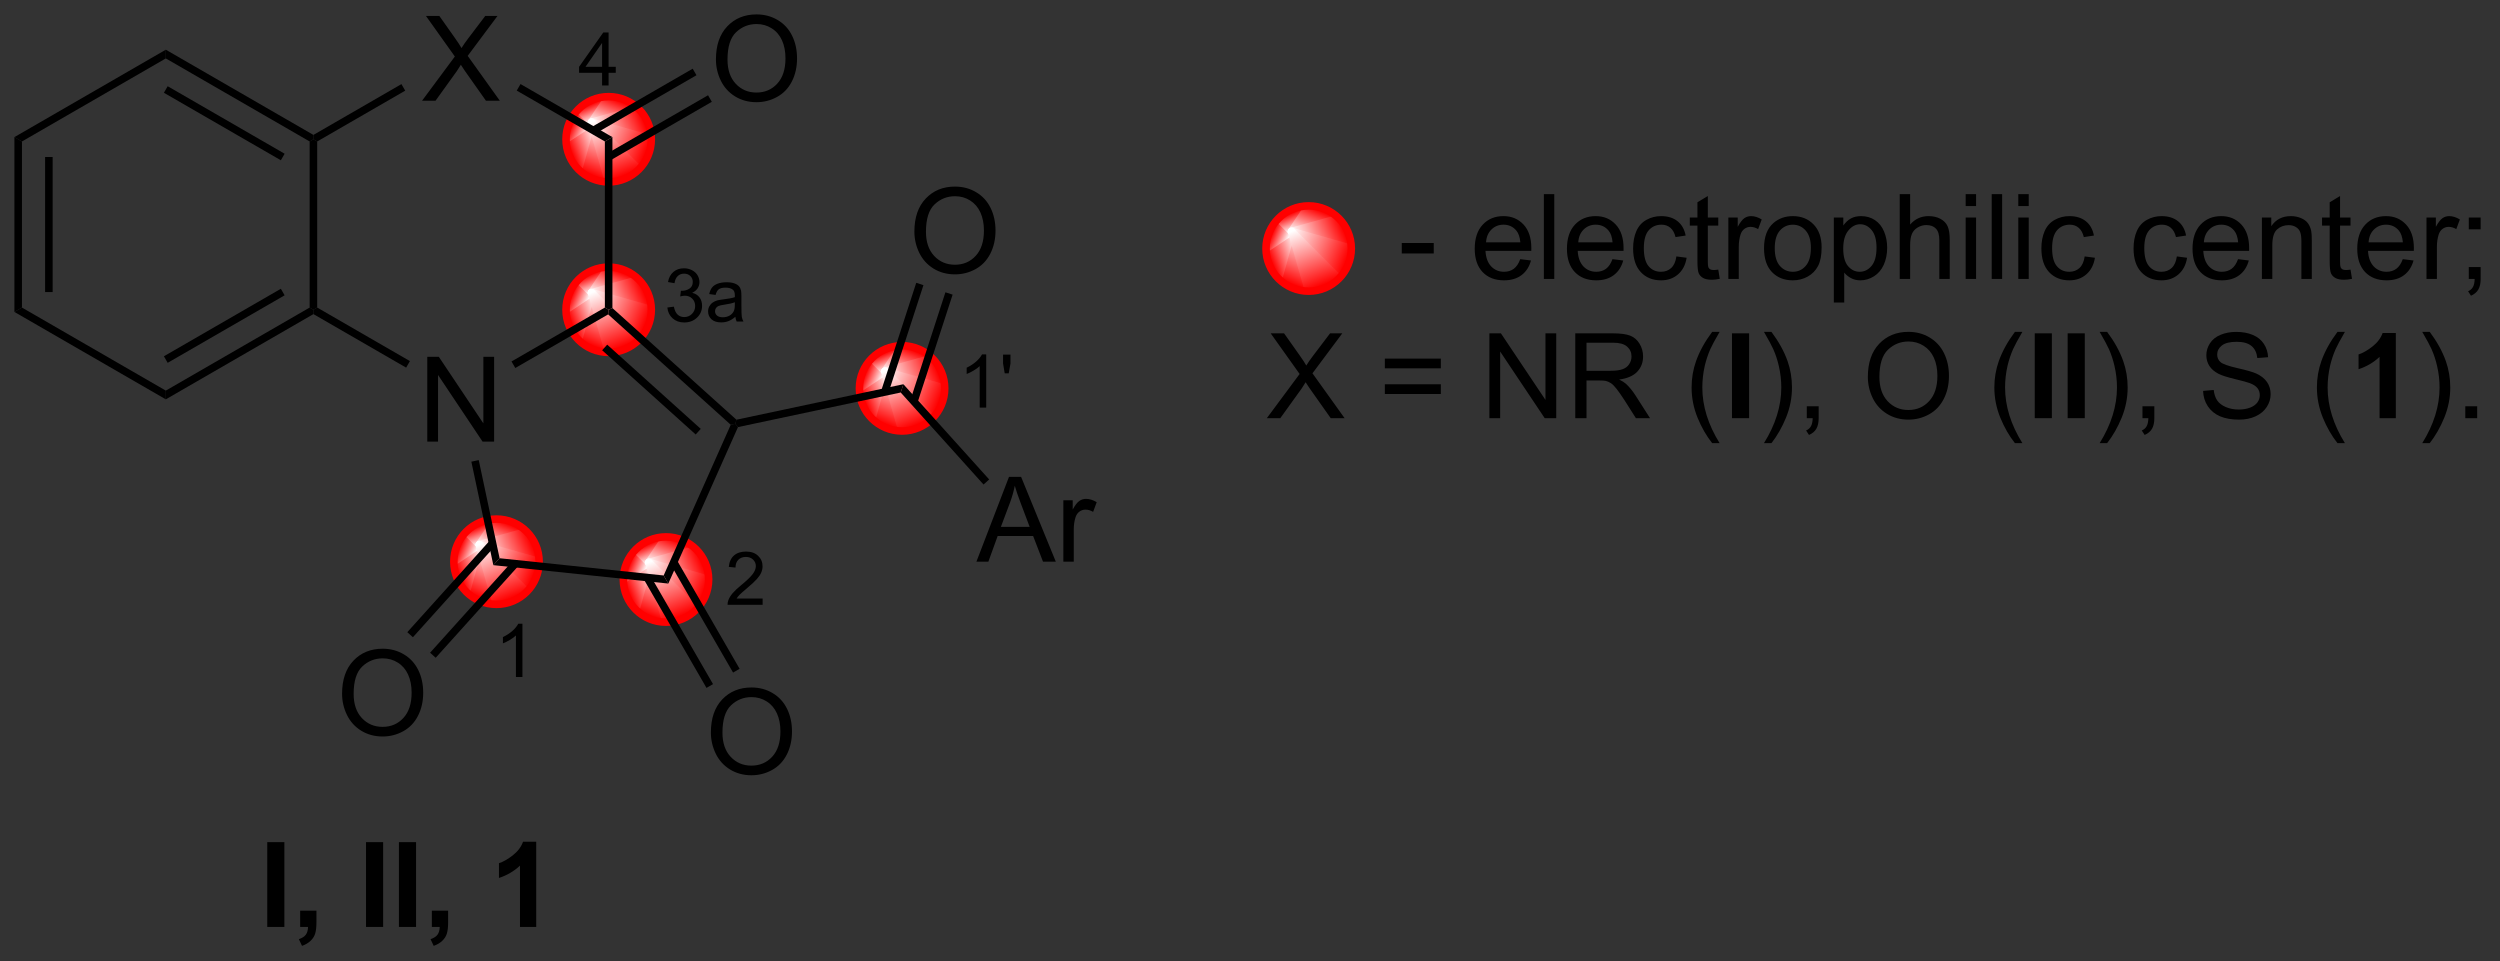 <?xml version="1.0" encoding="UTF-8"?>
<!DOCTYPE svg PUBLIC '-//W3C//DTD SVG 1.0//EN'
          'http://www.w3.org/TR/2001/REC-SVG-20010904/DTD/svg10.dtd'>
<svg stroke-dasharray="none" shape-rendering="auto" xmlns="http://www.w3.org/2000/svg" font-family="'Dialog'" text-rendering="auto" width="463" fill-opacity="1" color-interpolation="auto" color-rendering="auto" preserveAspectRatio="xMidYMid meet" font-size="12px" viewBox="0 0 463 178" fill="black" xmlns:xlink="http://www.w3.org/1999/xlink" stroke="black" image-rendering="auto" stroke-miterlimit="10" stroke-linecap="square" stroke-linejoin="miter" font-style="normal" stroke-width="1" height="178" stroke-dashoffset="0" font-weight="normal" stroke-opacity="1"
><rect x="0" y="0" width="463" height="178" fill="#333333" stroke="none"/><!--Generated by the Batik Graphics2D SVG Generator--><defs id="genericDefs"
  /><g
  ><defs id="defs1"
    ><linearGradient x1="58.78" x2="57.524" gradientUnits="userSpaceOnUse" y1="30.736" y2="33.77" id="gradient1" color-interpolation="sRGB" spreadMethod="pad"
      ><stop stop-color="white" offset="0%"
        /><stop stop-color="red" offset="100%"
      /></linearGradient
      ><linearGradient x1="58.78" x2="57.524" gradientUnits="userSpaceOnUse" y1="30.736" y2="33.77" id="gradient2" color-interpolation="sRGB" spreadMethod="pad"
      ><stop stop-color="white" offset="0%"
        /><stop stop-color="red" offset="100%"
      /></linearGradient
      ><linearGradient x1="58.78" x2="56.898" gradientUnits="userSpaceOnUse" y1="30.736" y2="31.515" id="gradient3" color-interpolation="sRGB" spreadMethod="pad"
      ><stop stop-color="white" offset="0%"
        /><stop stop-color="red" offset="100%"
      /></linearGradient
      ><linearGradient x1="58.78" x2="56.898" gradientUnits="userSpaceOnUse" y1="30.736" y2="31.515" id="gradient4" color-interpolation="sRGB" spreadMethod="pad"
      ><stop stop-color="white" offset="0%"
        /><stop stop-color="red" offset="100%"
      /></linearGradient
      ><linearGradient x1="58.78" x2="57.713" gradientUnits="userSpaceOnUse" y1="30.736" y2="30.294" id="gradient5" color-interpolation="sRGB" spreadMethod="pad"
      ><stop stop-color="white" offset="0%"
        /><stop stop-color="red" offset="100%"
      /></linearGradient
      ><linearGradient x1="58.78" x2="57.713" gradientUnits="userSpaceOnUse" y1="30.736" y2="30.294" id="gradient6" color-interpolation="sRGB" spreadMethod="pad"
      ><stop stop-color="white" offset="0%"
        /><stop stop-color="red" offset="100%"
      /></linearGradient
      ><linearGradient x1="58.78" x2="58.338" gradientUnits="userSpaceOnUse" y1="30.736" y2="29.668" id="gradient7" color-interpolation="sRGB" spreadMethod="pad"
      ><stop stop-color="white" offset="0%"
        /><stop stop-color="red" offset="100%"
      /></linearGradient
      ><linearGradient x1="58.78" x2="58.338" gradientUnits="userSpaceOnUse" y1="30.736" y2="29.668" id="gradient8" color-interpolation="sRGB" spreadMethod="pad"
      ><stop stop-color="white" offset="0%"
        /><stop stop-color="red" offset="100%"
      /></linearGradient
      ><linearGradient x1="58.78" x2="59.56" gradientUnits="userSpaceOnUse" y1="30.736" y2="28.854" id="gradient9" color-interpolation="sRGB" spreadMethod="pad"
      ><stop stop-color="white" offset="0%"
        /><stop stop-color="red" offset="100%"
      /></linearGradient
      ><linearGradient x1="58.78" x2="59.56" gradientUnits="userSpaceOnUse" y1="30.736" y2="28.854" id="gradient10" color-interpolation="sRGB" spreadMethod="pad"
      ><stop stop-color="white" offset="0%"
        /><stop stop-color="red" offset="100%"
      /></linearGradient
      ><linearGradient x1="58.78" x2="61.814" gradientUnits="userSpaceOnUse" y1="30.736" y2="29.479" id="gradient11" color-interpolation="sRGB" spreadMethod="pad"
      ><stop stop-color="white" offset="0%"
        /><stop stop-color="red" offset="100%"
      /></linearGradient
      ><linearGradient x1="58.78" x2="61.814" gradientUnits="userSpaceOnUse" y1="30.736" y2="29.479" id="gradient12" color-interpolation="sRGB" spreadMethod="pad"
      ><stop stop-color="white" offset="0%"
        /><stop stop-color="red" offset="100%"
      /></linearGradient
      ><linearGradient x1="58.78" x2="62.628" gradientUnits="userSpaceOnUse" y1="30.736" y2="32.33" id="gradient13" color-interpolation="sRGB" spreadMethod="pad"
      ><stop stop-color="white" offset="0%"
        /><stop stop-color="red" offset="100%"
      /></linearGradient
      ><linearGradient x1="58.78" x2="62.628" gradientUnits="userSpaceOnUse" y1="30.736" y2="32.33" id="gradient14" color-interpolation="sRGB" spreadMethod="pad"
      ><stop stop-color="white" offset="0%"
        /><stop stop-color="red" offset="100%"
      /></linearGradient
      ><linearGradient x1="58.78" x2="60.374" gradientUnits="userSpaceOnUse" y1="30.736" y2="34.584" id="gradient15" color-interpolation="sRGB" spreadMethod="pad"
      ><stop stop-color="white" offset="0%"
        /><stop stop-color="red" offset="100%"
      /></linearGradient
      ><linearGradient x1="58.78" x2="60.374" gradientUnits="userSpaceOnUse" y1="30.736" y2="34.584" id="gradient16" color-interpolation="sRGB" spreadMethod="pad"
      ><stop stop-color="white" offset="0%"
        /><stop stop-color="red" offset="100%"
      /></linearGradient
      ><linearGradient x1="31.396" x2="30.14" gradientUnits="userSpaceOnUse" y1="42.439" y2="45.473" id="gradient17" color-interpolation="sRGB" spreadMethod="pad"
      ><stop stop-color="white" offset="0%"
        /><stop stop-color="red" offset="100%"
      /></linearGradient
      ><linearGradient x1="31.396" x2="30.14" gradientUnits="userSpaceOnUse" y1="42.439" y2="45.473" id="gradient18" color-interpolation="sRGB" spreadMethod="pad"
      ><stop stop-color="white" offset="0%"
        /><stop stop-color="red" offset="100%"
      /></linearGradient
      ><linearGradient x1="31.396" x2="29.515" gradientUnits="userSpaceOnUse" y1="42.439" y2="43.219" id="gradient19" color-interpolation="sRGB" spreadMethod="pad"
      ><stop stop-color="white" offset="0%"
        /><stop stop-color="red" offset="100%"
      /></linearGradient
      ><linearGradient x1="31.396" x2="29.515" gradientUnits="userSpaceOnUse" y1="42.439" y2="43.219" id="gradient20" color-interpolation="sRGB" spreadMethod="pad"
      ><stop stop-color="white" offset="0%"
        /><stop stop-color="red" offset="100%"
      /></linearGradient
      ><linearGradient x1="31.396" x2="30.329" gradientUnits="userSpaceOnUse" y1="42.439" y2="41.997" id="gradient21" color-interpolation="sRGB" spreadMethod="pad"
      ><stop stop-color="white" offset="0%"
        /><stop stop-color="red" offset="100%"
      /></linearGradient
      ><linearGradient x1="31.396" x2="30.329" gradientUnits="userSpaceOnUse" y1="42.439" y2="41.997" id="gradient22" color-interpolation="sRGB" spreadMethod="pad"
      ><stop stop-color="white" offset="0%"
        /><stop stop-color="red" offset="100%"
      /></linearGradient
      ><linearGradient x1="31.396" x2="30.954" gradientUnits="userSpaceOnUse" y1="42.439" y2="41.372" id="gradient23" color-interpolation="sRGB" spreadMethod="pad"
      ><stop stop-color="white" offset="0%"
        /><stop stop-color="red" offset="100%"
      /></linearGradient
      ><linearGradient x1="31.396" x2="30.954" gradientUnits="userSpaceOnUse" y1="42.439" y2="41.372" id="gradient24" color-interpolation="sRGB" spreadMethod="pad"
      ><stop stop-color="white" offset="0%"
        /><stop stop-color="red" offset="100%"
      /></linearGradient
      ><linearGradient x1="31.396" x2="32.176" gradientUnits="userSpaceOnUse" y1="42.439" y2="40.557" id="gradient25" color-interpolation="sRGB" spreadMethod="pad"
      ><stop stop-color="white" offset="0%"
        /><stop stop-color="red" offset="100%"
      /></linearGradient
      ><linearGradient x1="31.396" x2="32.176" gradientUnits="userSpaceOnUse" y1="42.439" y2="40.557" id="gradient26" color-interpolation="sRGB" spreadMethod="pad"
      ><stop stop-color="white" offset="0%"
        /><stop stop-color="red" offset="100%"
      /></linearGradient
      ><linearGradient x1="31.396" x2="34.43" gradientUnits="userSpaceOnUse" y1="42.439" y2="41.183" id="gradient27" color-interpolation="sRGB" spreadMethod="pad"
      ><stop stop-color="white" offset="0%"
        /><stop stop-color="red" offset="100%"
      /></linearGradient
      ><linearGradient x1="31.396" x2="34.43" gradientUnits="userSpaceOnUse" y1="42.439" y2="41.183" id="gradient28" color-interpolation="sRGB" spreadMethod="pad"
      ><stop stop-color="white" offset="0%"
        /><stop stop-color="red" offset="100%"
      /></linearGradient
      ><linearGradient x1="31.396" x2="35.245" gradientUnits="userSpaceOnUse" y1="42.439" y2="44.033" id="gradient29" color-interpolation="sRGB" spreadMethod="pad"
      ><stop stop-color="white" offset="0%"
        /><stop stop-color="red" offset="100%"
      /></linearGradient
      ><linearGradient x1="31.396" x2="35.245" gradientUnits="userSpaceOnUse" y1="42.439" y2="44.033" id="gradient30" color-interpolation="sRGB" spreadMethod="pad"
      ><stop stop-color="white" offset="0%"
        /><stop stop-color="red" offset="100%"
      /></linearGradient
      ><linearGradient x1="31.396" x2="32.99" gradientUnits="userSpaceOnUse" y1="42.439" y2="46.287" id="gradient31" color-interpolation="sRGB" spreadMethod="pad"
      ><stop stop-color="white" offset="0%"
        /><stop stop-color="red" offset="100%"
      /></linearGradient
      ><linearGradient x1="31.396" x2="32.99" gradientUnits="userSpaceOnUse" y1="42.439" y2="46.287" id="gradient32" color-interpolation="sRGB" spreadMethod="pad"
      ><stop stop-color="white" offset="0%"
        /><stop stop-color="red" offset="100%"
      /></linearGradient
      ><linearGradient x1="42.842" x2="41.585" gradientUnits="userSpaceOnUse" y1="43.642" y2="46.676" id="gradient33" color-interpolation="sRGB" spreadMethod="pad"
      ><stop stop-color="white" offset="0%"
        /><stop stop-color="red" offset="100%"
      /></linearGradient
      ><linearGradient x1="42.842" x2="41.585" gradientUnits="userSpaceOnUse" y1="43.642" y2="46.676" id="gradient34" color-interpolation="sRGB" spreadMethod="pad"
      ><stop stop-color="white" offset="0%"
        /><stop stop-color="red" offset="100%"
      /></linearGradient
      ><linearGradient x1="42.842" x2="40.96" gradientUnits="userSpaceOnUse" y1="43.642" y2="44.422" id="gradient35" color-interpolation="sRGB" spreadMethod="pad"
      ><stop stop-color="white" offset="0%"
        /><stop stop-color="red" offset="100%"
      /></linearGradient
      ><linearGradient x1="42.842" x2="40.96" gradientUnits="userSpaceOnUse" y1="43.642" y2="44.422" id="gradient36" color-interpolation="sRGB" spreadMethod="pad"
      ><stop stop-color="white" offset="0%"
        /><stop stop-color="red" offset="100%"
      /></linearGradient
      ><linearGradient x1="42.842" x2="41.775" gradientUnits="userSpaceOnUse" y1="43.642" y2="43.2" id="gradient37" color-interpolation="sRGB" spreadMethod="pad"
      ><stop stop-color="white" offset="0%"
        /><stop stop-color="red" offset="100%"
      /></linearGradient
      ><linearGradient x1="42.842" x2="41.775" gradientUnits="userSpaceOnUse" y1="43.642" y2="43.2" id="gradient38" color-interpolation="sRGB" spreadMethod="pad"
      ><stop stop-color="white" offset="0%"
        /><stop stop-color="red" offset="100%"
      /></linearGradient
      ><linearGradient x1="42.842" x2="42.4" gradientUnits="userSpaceOnUse" y1="43.642" y2="42.575" id="gradient39" color-interpolation="sRGB" spreadMethod="pad"
      ><stop stop-color="white" offset="0%"
        /><stop stop-color="red" offset="100%"
      /></linearGradient
      ><linearGradient x1="42.842" x2="42.4" gradientUnits="userSpaceOnUse" y1="43.642" y2="42.575" id="gradient40" color-interpolation="sRGB" spreadMethod="pad"
      ><stop stop-color="white" offset="0%"
        /><stop stop-color="red" offset="100%"
      /></linearGradient
      ><linearGradient x1="42.842" x2="43.622" gradientUnits="userSpaceOnUse" y1="43.642" y2="41.76" id="gradient41" color-interpolation="sRGB" spreadMethod="pad"
      ><stop stop-color="white" offset="0%"
        /><stop stop-color="red" offset="100%"
      /></linearGradient
      ><linearGradient x1="42.842" x2="43.622" gradientUnits="userSpaceOnUse" y1="43.642" y2="41.76" id="gradient42" color-interpolation="sRGB" spreadMethod="pad"
      ><stop stop-color="white" offset="0%"
        /><stop stop-color="red" offset="100%"
      /></linearGradient
      ><linearGradient x1="42.842" x2="45.876" gradientUnits="userSpaceOnUse" y1="43.642" y2="42.386" id="gradient43" color-interpolation="sRGB" spreadMethod="pad"
      ><stop stop-color="white" offset="0%"
        /><stop stop-color="red" offset="100%"
      /></linearGradient
      ><linearGradient x1="42.842" x2="45.876" gradientUnits="userSpaceOnUse" y1="43.642" y2="42.386" id="gradient44" color-interpolation="sRGB" spreadMethod="pad"
      ><stop stop-color="white" offset="0%"
        /><stop stop-color="red" offset="100%"
      /></linearGradient
      ><linearGradient x1="42.842" x2="46.69" gradientUnits="userSpaceOnUse" y1="43.642" y2="45.236" id="gradient45" color-interpolation="sRGB" spreadMethod="pad"
      ><stop stop-color="white" offset="0%"
        /><stop stop-color="red" offset="100%"
      /></linearGradient
      ><linearGradient x1="42.842" x2="46.69" gradientUnits="userSpaceOnUse" y1="43.642" y2="45.236" id="gradient46" color-interpolation="sRGB" spreadMethod="pad"
      ><stop stop-color="white" offset="0%"
        /><stop stop-color="red" offset="100%"
      /></linearGradient
      ><linearGradient x1="42.842" x2="44.436" gradientUnits="userSpaceOnUse" y1="43.642" y2="47.49" id="gradient47" color-interpolation="sRGB" spreadMethod="pad"
      ><stop stop-color="white" offset="0%"
        /><stop stop-color="red" offset="100%"
      /></linearGradient
      ><linearGradient x1="42.842" x2="44.436" gradientUnits="userSpaceOnUse" y1="43.642" y2="47.49" id="gradient48" color-interpolation="sRGB" spreadMethod="pad"
      ><stop stop-color="white" offset="0%"
        /><stop stop-color="red" offset="100%"
      /></linearGradient
      ><linearGradient x1="38.971" x2="37.714" gradientUnits="userSpaceOnUse" y1="25.428" y2="28.462" id="gradient49" color-interpolation="sRGB" spreadMethod="pad"
      ><stop stop-color="white" offset="0%"
        /><stop stop-color="red" offset="100%"
      /></linearGradient
      ><linearGradient x1="38.971" x2="37.714" gradientUnits="userSpaceOnUse" y1="25.428" y2="28.462" id="gradient50" color-interpolation="sRGB" spreadMethod="pad"
      ><stop stop-color="white" offset="0%"
        /><stop stop-color="red" offset="100%"
      /></linearGradient
      ><linearGradient x1="38.971" x2="37.089" gradientUnits="userSpaceOnUse" y1="25.428" y2="26.207" id="gradient51" color-interpolation="sRGB" spreadMethod="pad"
      ><stop stop-color="white" offset="0%"
        /><stop stop-color="red" offset="100%"
      /></linearGradient
      ><linearGradient x1="38.971" x2="37.089" gradientUnits="userSpaceOnUse" y1="25.428" y2="26.207" id="gradient52" color-interpolation="sRGB" spreadMethod="pad"
      ><stop stop-color="white" offset="0%"
        /><stop stop-color="red" offset="100%"
      /></linearGradient
      ><linearGradient x1="38.971" x2="37.903" gradientUnits="userSpaceOnUse" y1="25.428" y2="24.986" id="gradient53" color-interpolation="sRGB" spreadMethod="pad"
      ><stop stop-color="white" offset="0%"
        /><stop stop-color="red" offset="100%"
      /></linearGradient
      ><linearGradient x1="38.971" x2="37.903" gradientUnits="userSpaceOnUse" y1="25.428" y2="24.986" id="gradient54" color-interpolation="sRGB" spreadMethod="pad"
      ><stop stop-color="white" offset="0%"
        /><stop stop-color="red" offset="100%"
      /></linearGradient
      ><linearGradient x1="38.971" x2="38.528" gradientUnits="userSpaceOnUse" y1="25.428" y2="24.36" id="gradient55" color-interpolation="sRGB" spreadMethod="pad"
      ><stop stop-color="white" offset="0%"
        /><stop stop-color="red" offset="100%"
      /></linearGradient
      ><linearGradient x1="38.971" x2="38.528" gradientUnits="userSpaceOnUse" y1="25.428" y2="24.36" id="gradient56" color-interpolation="sRGB" spreadMethod="pad"
      ><stop stop-color="white" offset="0%"
        /><stop stop-color="red" offset="100%"
      /></linearGradient
      ><linearGradient x1="38.971" x2="39.75" gradientUnits="userSpaceOnUse" y1="25.428" y2="23.546" id="gradient57" color-interpolation="sRGB" spreadMethod="pad"
      ><stop stop-color="white" offset="0%"
        /><stop stop-color="red" offset="100%"
      /></linearGradient
      ><linearGradient x1="38.971" x2="39.75" gradientUnits="userSpaceOnUse" y1="25.428" y2="23.546" id="gradient58" color-interpolation="sRGB" spreadMethod="pad"
      ><stop stop-color="white" offset="0%"
        /><stop stop-color="red" offset="100%"
      /></linearGradient
      ><linearGradient x1="38.971" x2="42.004" gradientUnits="userSpaceOnUse" y1="25.428" y2="24.171" id="gradient59" color-interpolation="sRGB" spreadMethod="pad"
      ><stop stop-color="white" offset="0%"
        /><stop stop-color="red" offset="100%"
      /></linearGradient
      ><linearGradient x1="38.971" x2="42.004" gradientUnits="userSpaceOnUse" y1="25.428" y2="24.171" id="gradient60" color-interpolation="sRGB" spreadMethod="pad"
      ><stop stop-color="white" offset="0%"
        /><stop stop-color="red" offset="100%"
      /></linearGradient
      ><linearGradient x1="38.971" x2="42.819" gradientUnits="userSpaceOnUse" y1="25.428" y2="27.022" id="gradient61" color-interpolation="sRGB" spreadMethod="pad"
      ><stop stop-color="white" offset="0%"
        /><stop stop-color="red" offset="100%"
      /></linearGradient
      ><linearGradient x1="38.971" x2="42.819" gradientUnits="userSpaceOnUse" y1="25.428" y2="27.022" id="gradient62" color-interpolation="sRGB" spreadMethod="pad"
      ><stop stop-color="white" offset="0%"
        /><stop stop-color="red" offset="100%"
      /></linearGradient
      ><linearGradient x1="38.971" x2="40.564" gradientUnits="userSpaceOnUse" y1="25.428" y2="29.276" id="gradient63" color-interpolation="sRGB" spreadMethod="pad"
      ><stop stop-color="white" offset="0%"
        /><stop stop-color="red" offset="100%"
      /></linearGradient
      ><linearGradient x1="38.971" x2="40.564" gradientUnits="userSpaceOnUse" y1="25.428" y2="29.276" id="gradient64" color-interpolation="sRGB" spreadMethod="pad"
      ><stop stop-color="white" offset="0%"
        /><stop stop-color="red" offset="100%"
      /></linearGradient
      ><linearGradient x1="38.971" x2="37.714" gradientUnits="userSpaceOnUse" y1="13.919" y2="16.953" id="gradient65" color-interpolation="sRGB" spreadMethod="pad"
      ><stop stop-color="white" offset="0%"
        /><stop stop-color="red" offset="100%"
      /></linearGradient
      ><linearGradient x1="38.971" x2="37.714" gradientUnits="userSpaceOnUse" y1="13.919" y2="16.953" id="gradient66" color-interpolation="sRGB" spreadMethod="pad"
      ><stop stop-color="white" offset="0%"
        /><stop stop-color="red" offset="100%"
      /></linearGradient
      ><linearGradient x1="38.971" x2="37.089" gradientUnits="userSpaceOnUse" y1="13.919" y2="14.699" id="gradient67" color-interpolation="sRGB" spreadMethod="pad"
      ><stop stop-color="white" offset="0%"
        /><stop stop-color="red" offset="100%"
      /></linearGradient
      ><linearGradient x1="38.971" x2="37.089" gradientUnits="userSpaceOnUse" y1="13.919" y2="14.699" id="gradient68" color-interpolation="sRGB" spreadMethod="pad"
      ><stop stop-color="white" offset="0%"
        /><stop stop-color="red" offset="100%"
      /></linearGradient
      ><linearGradient x1="38.971" x2="37.903" gradientUnits="userSpaceOnUse" y1="13.919" y2="13.477" id="gradient69" color-interpolation="sRGB" spreadMethod="pad"
      ><stop stop-color="white" offset="0%"
        /><stop stop-color="red" offset="100%"
      /></linearGradient
      ><linearGradient x1="38.971" x2="37.903" gradientUnits="userSpaceOnUse" y1="13.919" y2="13.477" id="gradient70" color-interpolation="sRGB" spreadMethod="pad"
      ><stop stop-color="white" offset="0%"
        /><stop stop-color="red" offset="100%"
      /></linearGradient
      ><linearGradient x1="38.971" x2="38.528" gradientUnits="userSpaceOnUse" y1="13.919" y2="12.852" id="gradient71" color-interpolation="sRGB" spreadMethod="pad"
      ><stop stop-color="white" offset="0%"
        /><stop stop-color="red" offset="100%"
      /></linearGradient
      ><linearGradient x1="38.971" x2="38.528" gradientUnits="userSpaceOnUse" y1="13.919" y2="12.852" id="gradient72" color-interpolation="sRGB" spreadMethod="pad"
      ><stop stop-color="white" offset="0%"
        /><stop stop-color="red" offset="100%"
      /></linearGradient
      ><linearGradient x1="38.971" x2="39.75" gradientUnits="userSpaceOnUse" y1="13.919" y2="12.037" id="gradient73" color-interpolation="sRGB" spreadMethod="pad"
      ><stop stop-color="white" offset="0%"
        /><stop stop-color="red" offset="100%"
      /></linearGradient
      ><linearGradient x1="38.971" x2="39.75" gradientUnits="userSpaceOnUse" y1="13.919" y2="12.037" id="gradient74" color-interpolation="sRGB" spreadMethod="pad"
      ><stop stop-color="white" offset="0%"
        /><stop stop-color="red" offset="100%"
      /></linearGradient
      ><linearGradient x1="38.971" x2="42.004" gradientUnits="userSpaceOnUse" y1="13.919" y2="12.663" id="gradient75" color-interpolation="sRGB" spreadMethod="pad"
      ><stop stop-color="white" offset="0%"
        /><stop stop-color="red" offset="100%"
      /></linearGradient
      ><linearGradient x1="38.971" x2="42.004" gradientUnits="userSpaceOnUse" y1="13.919" y2="12.663" id="gradient76" color-interpolation="sRGB" spreadMethod="pad"
      ><stop stop-color="white" offset="0%"
        /><stop stop-color="red" offset="100%"
      /></linearGradient
      ><linearGradient x1="38.971" x2="42.819" gradientUnits="userSpaceOnUse" y1="13.919" y2="15.513" id="gradient77" color-interpolation="sRGB" spreadMethod="pad"
      ><stop stop-color="white" offset="0%"
        /><stop stop-color="red" offset="100%"
      /></linearGradient
      ><linearGradient x1="38.971" x2="42.819" gradientUnits="userSpaceOnUse" y1="13.919" y2="15.513" id="gradient78" color-interpolation="sRGB" spreadMethod="pad"
      ><stop stop-color="white" offset="0%"
        /><stop stop-color="red" offset="100%"
      /></linearGradient
      ><linearGradient x1="38.971" x2="40.564" gradientUnits="userSpaceOnUse" y1="13.919" y2="17.767" id="gradient79" color-interpolation="sRGB" spreadMethod="pad"
      ><stop stop-color="white" offset="0%"
        /><stop stop-color="red" offset="100%"
      /></linearGradient
      ><linearGradient x1="38.971" x2="40.564" gradientUnits="userSpaceOnUse" y1="13.919" y2="17.767" id="gradient80" color-interpolation="sRGB" spreadMethod="pad"
      ><stop stop-color="white" offset="0%"
        /><stop stop-color="red" offset="100%"
      /></linearGradient
      ><linearGradient x1="86.233" x2="84.976" gradientUnits="userSpaceOnUse" y1="21.294" y2="24.328" id="gradient81" color-interpolation="sRGB" spreadMethod="pad"
      ><stop stop-color="white" offset="0%"
        /><stop stop-color="red" offset="100%"
      /></linearGradient
      ><linearGradient x1="86.233" x2="84.976" gradientUnits="userSpaceOnUse" y1="21.294" y2="24.328" id="gradient82" color-interpolation="sRGB" spreadMethod="pad"
      ><stop stop-color="white" offset="0%"
        /><stop stop-color="red" offset="100%"
      /></linearGradient
      ><linearGradient x1="86.233" x2="84.351" gradientUnits="userSpaceOnUse" y1="21.294" y2="22.074" id="gradient83" color-interpolation="sRGB" spreadMethod="pad"
      ><stop stop-color="white" offset="0%"
        /><stop stop-color="red" offset="100%"
      /></linearGradient
      ><linearGradient x1="86.233" x2="84.351" gradientUnits="userSpaceOnUse" y1="21.294" y2="22.074" id="gradient84" color-interpolation="sRGB" spreadMethod="pad"
      ><stop stop-color="white" offset="0%"
        /><stop stop-color="red" offset="100%"
      /></linearGradient
      ><linearGradient x1="86.233" x2="85.165" gradientUnits="userSpaceOnUse" y1="21.294" y2="20.852" id="gradient85" color-interpolation="sRGB" spreadMethod="pad"
      ><stop stop-color="white" offset="0%"
        /><stop stop-color="red" offset="100%"
      /></linearGradient
      ><linearGradient x1="86.233" x2="85.165" gradientUnits="userSpaceOnUse" y1="21.294" y2="20.852" id="gradient86" color-interpolation="sRGB" spreadMethod="pad"
      ><stop stop-color="white" offset="0%"
        /><stop stop-color="red" offset="100%"
      /></linearGradient
      ><linearGradient x1="86.233" x2="85.791" gradientUnits="userSpaceOnUse" y1="21.294" y2="20.227" id="gradient87" color-interpolation="sRGB" spreadMethod="pad"
      ><stop stop-color="white" offset="0%"
        /><stop stop-color="red" offset="100%"
      /></linearGradient
      ><linearGradient x1="86.233" x2="85.791" gradientUnits="userSpaceOnUse" y1="21.294" y2="20.227" id="gradient88" color-interpolation="sRGB" spreadMethod="pad"
      ><stop stop-color="white" offset="0%"
        /><stop stop-color="red" offset="100%"
      /></linearGradient
      ><linearGradient x1="86.233" x2="87.012" gradientUnits="userSpaceOnUse" y1="21.294" y2="19.412" id="gradient89" color-interpolation="sRGB" spreadMethod="pad"
      ><stop stop-color="white" offset="0%"
        /><stop stop-color="red" offset="100%"
      /></linearGradient
      ><linearGradient x1="86.233" x2="87.012" gradientUnits="userSpaceOnUse" y1="21.294" y2="19.412" id="gradient90" color-interpolation="sRGB" spreadMethod="pad"
      ><stop stop-color="white" offset="0%"
        /><stop stop-color="red" offset="100%"
      /></linearGradient
      ><linearGradient x1="86.233" x2="89.267" gradientUnits="userSpaceOnUse" y1="21.294" y2="20.038" id="gradient91" color-interpolation="sRGB" spreadMethod="pad"
      ><stop stop-color="white" offset="0%"
        /><stop stop-color="red" offset="100%"
      /></linearGradient
      ><linearGradient x1="86.233" x2="89.267" gradientUnits="userSpaceOnUse" y1="21.294" y2="20.038" id="gradient92" color-interpolation="sRGB" spreadMethod="pad"
      ><stop stop-color="white" offset="0%"
        /><stop stop-color="red" offset="100%"
      /></linearGradient
      ><linearGradient x1="86.233" x2="90.081" gradientUnits="userSpaceOnUse" y1="21.294" y2="22.888" id="gradient93" color-interpolation="sRGB" spreadMethod="pad"
      ><stop stop-color="white" offset="0%"
        /><stop stop-color="red" offset="100%"
      /></linearGradient
      ><linearGradient x1="86.233" x2="90.081" gradientUnits="userSpaceOnUse" y1="21.294" y2="22.888" id="gradient94" color-interpolation="sRGB" spreadMethod="pad"
      ><stop stop-color="white" offset="0%"
        /><stop stop-color="red" offset="100%"
      /></linearGradient
      ><linearGradient x1="86.233" x2="87.827" gradientUnits="userSpaceOnUse" y1="21.294" y2="25.142" id="gradient95" color-interpolation="sRGB" spreadMethod="pad"
      ><stop stop-color="white" offset="0%"
        /><stop stop-color="red" offset="100%"
      /></linearGradient
      ><linearGradient x1="86.233" x2="87.827" gradientUnits="userSpaceOnUse" y1="21.294" y2="25.142" id="gradient96" color-interpolation="sRGB" spreadMethod="pad"
      ><stop stop-color="white" offset="0%"
        /><stop stop-color="red" offset="100%"
      /></linearGradient
      ><clipPath clipPathUnits="userSpaceOnUse" id="clipPath1"
      ><path d="M0.633 1.598 L173.91 1.598 L173.91 68.287 L0.633 68.287 L0.633 1.598 Z"
      /></clipPath
      ><clipPath clipPathUnits="userSpaceOnUse" id="clipPath2"
      ><path d="M-0.972 5.666 L-0.972 70.501 L167.487 70.501 L167.487 5.666 Z"
      /></clipPath
      ><clipPath clipPathUnits="userSpaceOnUse" id="clipPath3"
      ><path d="M59.932 29.008 C58.342 29.008 57.053 30.297 57.053 31.888 C57.053 33.478 58.342 34.767 59.932 34.767 C61.522 34.767 62.812 33.478 62.812 31.888 C62.812 30.297 61.522 29.008 59.932 29.008 Z"
      /></clipPath
      ><clipPath clipPathUnits="userSpaceOnUse" id="clipPath4"
      ><path d="M32.548 40.712 C30.958 40.712 29.669 42.001 29.669 43.591 C29.669 45.181 30.958 46.471 32.548 46.471 C34.139 46.471 35.428 45.181 35.428 43.591 C35.428 42.001 34.139 40.712 32.548 40.712 Z"
      /></clipPath
      ><clipPath clipPathUnits="userSpaceOnUse" id="clipPath5"
      ><path d="M43.994 41.915 C42.404 41.915 41.114 43.204 41.114 44.794 C41.114 46.384 42.404 47.674 43.994 47.674 C45.584 47.674 46.873 46.384 46.873 44.794 C46.873 43.204 45.584 41.915 43.994 41.915 Z"
      /></clipPath
      ><clipPath clipPathUnits="userSpaceOnUse" id="clipPath6"
      ><path d="M40.122 23.7 C38.532 23.7 37.243 24.989 37.243 26.58 C37.243 28.17 38.532 29.459 40.122 29.459 C41.712 29.459 43.002 28.17 43.002 26.58 C43.002 24.989 41.712 23.7 40.122 23.7 Z"
      /></clipPath
      ><clipPath clipPathUnits="userSpaceOnUse" id="clipPath7"
      ><path d="M40.122 12.191 C38.532 12.191 37.243 13.481 37.243 15.071 C37.243 16.661 38.532 17.951 40.122 17.951 C41.712 17.951 43.002 16.661 43.002 15.071 C43.002 13.481 41.712 12.191 40.122 12.191 Z"
      /></clipPath
      ><clipPath clipPathUnits="userSpaceOnUse" id="clipPath8"
      ><path d="M87.385 19.567 C85.794 19.567 84.505 20.856 84.505 22.446 C84.505 24.036 85.794 25.326 87.385 25.326 C88.975 25.326 90.264 24.036 90.264 22.446 C90.264 20.856 88.975 19.567 87.385 19.567 Z"
      /></clipPath
    ></defs
    ><g fill="red" transform="scale(2.667,2.667) translate(-0.633,-1.598) matrix(1.029,0,0,1.029,1.633,-4.23)" stroke="red"
    ><path d="M59.932 34.767 C58.342 34.767 57.053 33.478 57.053 31.888 C57.053 30.297 58.342 29.008 59.932 29.008 C61.522 29.008 62.812 30.297 62.812 31.888 C62.812 33.478 61.522 34.767 59.932 34.767" stroke="none" clip-path="url(#clipPath3)"
    /></g
    ><g fill="url(#gradient1)" transform="matrix(2.743,0,0,2.743,2.667,-15.543)" stroke="url(#gradient1)"
    ><path d="M58.78 30.736 L59.932 34.767 L57.896 33.924 Z" stroke="none" clip-path="url(#clipPath3)"
    /></g
    ><g fill="url(#gradient2)" stroke-width="0.51" transform="matrix(2.743,0,0,2.743,2.667,-15.543)" stroke-linecap="round" stroke="url(#gradient2)" stroke-linejoin="round"
    ><path fill="none" d="M58.78 30.736 L59.932 34.767 L57.896 33.924 Z" clip-path="url(#clipPath3)"
    /></g
    ><g fill="url(#gradient3)" transform="matrix(2.743,0,0,2.743,2.667,-15.543)" stroke="url(#gradient3)"
    ><path d="M58.78 30.736 L57.896 33.924 L57.053 31.888 Z" stroke="none" clip-path="url(#clipPath3)"
    /></g
    ><g fill="url(#gradient4)" stroke-width="0.51" transform="matrix(2.743,0,0,2.743,2.667,-15.543)" stroke-linecap="round" stroke="url(#gradient4)" stroke-linejoin="round"
    ><path fill="none" d="M58.78 30.736 L57.896 33.924 L57.053 31.888 Z" clip-path="url(#clipPath3)"
    /></g
    ><g fill="url(#gradient5)" transform="matrix(2.743,0,0,2.743,2.667,-15.543)" stroke="url(#gradient5)"
    ><path d="M58.78 30.736 L57.053 31.888 L57.896 29.852 Z" stroke="none" clip-path="url(#clipPath3)"
    /></g
    ><g fill="url(#gradient6)" stroke-width="0.51" transform="matrix(2.743,0,0,2.743,2.667,-15.543)" stroke-linecap="round" stroke="url(#gradient6)" stroke-linejoin="round"
    ><path fill="none" d="M58.78 30.736 L57.053 31.888 L57.896 29.852 Z" clip-path="url(#clipPath3)"
    /></g
    ><g fill="url(#gradient7)" transform="matrix(2.743,0,0,2.743,2.667,-15.543)" stroke="url(#gradient7)"
    ><path d="M58.78 30.736 L57.896 29.852 L59.932 29.008 Z" stroke="none" clip-path="url(#clipPath3)"
    /></g
    ><g fill="url(#gradient8)" stroke-width="0.51" transform="matrix(2.743,0,0,2.743,2.667,-15.543)" stroke-linecap="round" stroke="url(#gradient8)" stroke-linejoin="round"
    ><path fill="none" d="M58.78 30.736 L57.896 29.852 L59.932 29.008 Z" clip-path="url(#clipPath3)"
    /></g
    ><g fill="url(#gradient9)" transform="matrix(2.743,0,0,2.743,2.667,-15.543)" stroke="url(#gradient9)"
    ><path d="M58.78 30.736 L59.932 29.008 L61.968 29.852 Z" stroke="none" clip-path="url(#clipPath3)"
    /></g
    ><g fill="url(#gradient10)" stroke-width="0.51" transform="matrix(2.743,0,0,2.743,2.667,-15.543)" stroke-linecap="round" stroke="url(#gradient10)" stroke-linejoin="round"
    ><path fill="none" d="M58.78 30.736 L59.932 29.008 L61.968 29.852 Z" clip-path="url(#clipPath3)"
    /></g
    ><g fill="url(#gradient11)" transform="matrix(2.743,0,0,2.743,2.667,-15.543)" stroke="url(#gradient11)"
    ><path d="M58.78 30.736 L61.968 29.852 L62.812 31.888 Z" stroke="none" clip-path="url(#clipPath3)"
    /></g
    ><g fill="url(#gradient12)" stroke-width="0.51" transform="matrix(2.743,0,0,2.743,2.667,-15.543)" stroke-linecap="round" stroke="url(#gradient12)" stroke-linejoin="round"
    ><path fill="none" d="M58.78 30.736 L61.968 29.852 L62.812 31.888 Z" clip-path="url(#clipPath3)"
    /></g
    ><g fill="url(#gradient13)" transform="matrix(2.743,0,0,2.743,2.667,-15.543)" stroke="url(#gradient13)"
    ><path d="M58.78 30.736 L62.812 31.888 L61.968 33.924 Z" stroke="none" clip-path="url(#clipPath3)"
    /></g
    ><g fill="url(#gradient14)" stroke-width="0.51" transform="matrix(2.743,0,0,2.743,2.667,-15.543)" stroke-linecap="round" stroke="url(#gradient14)" stroke-linejoin="round"
    ><path fill="none" d="M58.78 30.736 L62.812 31.888 L61.968 33.924 Z" clip-path="url(#clipPath3)"
    /></g
    ><g fill="url(#gradient15)" transform="matrix(2.743,0,0,2.743,2.667,-15.543)" stroke="url(#gradient15)"
    ><path d="M58.78 30.736 L61.968 33.924 L59.932 34.767 Z" stroke="none" clip-path="url(#clipPath3)"
    /></g
    ><g fill="url(#gradient16)" stroke-width="0.51" transform="matrix(2.743,0,0,2.743,2.667,-15.543)" stroke-linecap="round" stroke="url(#gradient16)" stroke-linejoin="round"
    ><path fill="none" d="M58.78 30.736 L61.968 33.924 L59.932 34.767 Z" clip-path="url(#clipPath3)"
    /></g
    ><g fill="red" stroke-width="0.51" transform="matrix(2.743,0,0,2.743,2.667,-15.543)" stroke-linecap="round" stroke="red" stroke-linejoin="round"
    ><path fill="none" d="M59.932 34.767 C58.342 34.767 57.053 33.478 57.053 31.888 C57.053 30.297 58.342 29.008 59.932 29.008 C61.522 29.008 62.812 30.297 62.812 31.888 C62.812 33.478 61.522 34.767 59.932 34.767" clip-path="url(#clipPath2)"
    /></g
    ><g fill="red" transform="matrix(2.743,0,0,2.743,2.667,-15.543)" stroke="red"
    ><path d="M32.548 46.471 C30.958 46.471 29.669 45.181 29.669 43.591 C29.669 42.001 30.958 40.712 32.548 40.712 C34.139 40.712 35.428 42.001 35.428 43.591 C35.428 45.181 34.139 46.471 32.548 46.471" stroke="none" clip-path="url(#clipPath4)"
    /></g
    ><g fill="url(#gradient17)" transform="matrix(2.743,0,0,2.743,2.667,-15.543)" stroke="url(#gradient17)"
    ><path d="M31.396 42.439 L32.548 46.471 L30.512 45.627 Z" stroke="none" clip-path="url(#clipPath4)"
    /></g
    ><g fill="url(#gradient18)" stroke-width="0.51" transform="matrix(2.743,0,0,2.743,2.667,-15.543)" stroke-linecap="round" stroke="url(#gradient18)" stroke-linejoin="round"
    ><path fill="none" d="M31.396 42.439 L32.548 46.471 L30.512 45.627 Z" clip-path="url(#clipPath4)"
    /></g
    ><g fill="url(#gradient19)" transform="matrix(2.743,0,0,2.743,2.667,-15.543)" stroke="url(#gradient19)"
    ><path d="M31.396 42.439 L30.512 45.627 L29.669 43.591 Z" stroke="none" clip-path="url(#clipPath4)"
    /></g
    ><g fill="url(#gradient20)" stroke-width="0.51" transform="matrix(2.743,0,0,2.743,2.667,-15.543)" stroke-linecap="round" stroke="url(#gradient20)" stroke-linejoin="round"
    ><path fill="none" d="M31.396 42.439 L30.512 45.627 L29.669 43.591 Z" clip-path="url(#clipPath4)"
    /></g
    ><g fill="url(#gradient21)" transform="matrix(2.743,0,0,2.743,2.667,-15.543)" stroke="url(#gradient21)"
    ><path d="M31.396 42.439 L29.669 43.591 L30.512 41.555 Z" stroke="none" clip-path="url(#clipPath4)"
    /></g
    ><g fill="url(#gradient22)" stroke-width="0.51" transform="matrix(2.743,0,0,2.743,2.667,-15.543)" stroke-linecap="round" stroke="url(#gradient22)" stroke-linejoin="round"
    ><path fill="none" d="M31.396 42.439 L29.669 43.591 L30.512 41.555 Z" clip-path="url(#clipPath4)"
    /></g
    ><g fill="url(#gradient23)" transform="matrix(2.743,0,0,2.743,2.667,-15.543)" stroke="url(#gradient23)"
    ><path d="M31.396 42.439 L30.512 41.555 L32.548 40.712 Z" stroke="none" clip-path="url(#clipPath4)"
    /></g
    ><g fill="url(#gradient24)" stroke-width="0.51" transform="matrix(2.743,0,0,2.743,2.667,-15.543)" stroke-linecap="round" stroke="url(#gradient24)" stroke-linejoin="round"
    ><path fill="none" d="M31.396 42.439 L30.512 41.555 L32.548 40.712 Z" clip-path="url(#clipPath4)"
    /></g
    ><g fill="url(#gradient25)" transform="matrix(2.743,0,0,2.743,2.667,-15.543)" stroke="url(#gradient25)"
    ><path d="M31.396 42.439 L32.548 40.712 L34.584 41.555 Z" stroke="none" clip-path="url(#clipPath4)"
    /></g
    ><g fill="url(#gradient26)" stroke-width="0.51" transform="matrix(2.743,0,0,2.743,2.667,-15.543)" stroke-linecap="round" stroke="url(#gradient26)" stroke-linejoin="round"
    ><path fill="none" d="M31.396 42.439 L32.548 40.712 L34.584 41.555 Z" clip-path="url(#clipPath4)"
    /></g
    ><g fill="url(#gradient27)" transform="matrix(2.743,0,0,2.743,2.667,-15.543)" stroke="url(#gradient27)"
    ><path d="M31.396 42.439 L34.584 41.555 L35.428 43.591 Z" stroke="none" clip-path="url(#clipPath4)"
    /></g
    ><g fill="url(#gradient28)" stroke-width="0.51" transform="matrix(2.743,0,0,2.743,2.667,-15.543)" stroke-linecap="round" stroke="url(#gradient28)" stroke-linejoin="round"
    ><path fill="none" d="M31.396 42.439 L34.584 41.555 L35.428 43.591 Z" clip-path="url(#clipPath4)"
    /></g
    ><g fill="url(#gradient29)" transform="matrix(2.743,0,0,2.743,2.667,-15.543)" stroke="url(#gradient29)"
    ><path d="M31.396 42.439 L35.428 43.591 L34.584 45.627 Z" stroke="none" clip-path="url(#clipPath4)"
    /></g
    ><g fill="url(#gradient30)" stroke-width="0.51" transform="matrix(2.743,0,0,2.743,2.667,-15.543)" stroke-linecap="round" stroke="url(#gradient30)" stroke-linejoin="round"
    ><path fill="none" d="M31.396 42.439 L35.428 43.591 L34.584 45.627 Z" clip-path="url(#clipPath4)"
    /></g
    ><g fill="url(#gradient31)" transform="matrix(2.743,0,0,2.743,2.667,-15.543)" stroke="url(#gradient31)"
    ><path d="M31.396 42.439 L34.584 45.627 L32.548 46.471 Z" stroke="none" clip-path="url(#clipPath4)"
    /></g
    ><g fill="url(#gradient32)" stroke-width="0.51" transform="matrix(2.743,0,0,2.743,2.667,-15.543)" stroke-linecap="round" stroke="url(#gradient32)" stroke-linejoin="round"
    ><path fill="none" d="M31.396 42.439 L34.584 45.627 L32.548 46.471 Z" clip-path="url(#clipPath4)"
    /></g
    ><g fill="red" stroke-width="0.51" transform="matrix(2.743,0,0,2.743,2.667,-15.543)" stroke-linecap="round" stroke="red" stroke-linejoin="round"
    ><path fill="none" d="M32.548 46.471 C30.958 46.471 29.669 45.181 29.669 43.591 C29.669 42.001 30.958 40.712 32.548 40.712 C34.139 40.712 35.428 42.001 35.428 43.591 C35.428 45.181 34.139 46.471 32.548 46.471" clip-path="url(#clipPath2)"
    /></g
    ><g fill="red" transform="matrix(2.743,0,0,2.743,2.667,-15.543)" stroke="red"
    ><path d="M43.994 47.674 C42.404 47.674 41.114 46.384 41.114 44.794 C41.114 43.204 42.404 41.915 43.994 41.915 C45.584 41.915 46.873 43.204 46.873 44.794 C46.873 46.384 45.584 47.674 43.994 47.674" stroke="none" clip-path="url(#clipPath5)"
    /></g
    ><g fill="url(#gradient33)" transform="matrix(2.743,0,0,2.743,2.667,-15.543)" stroke="url(#gradient33)"
    ><path d="M42.842 43.642 L43.994 47.674 L41.958 46.83 Z" stroke="none" clip-path="url(#clipPath5)"
    /></g
    ><g fill="url(#gradient34)" stroke-width="0.51" transform="matrix(2.743,0,0,2.743,2.667,-15.543)" stroke-linecap="round" stroke="url(#gradient34)" stroke-linejoin="round"
    ><path fill="none" d="M42.842 43.642 L43.994 47.674 L41.958 46.83 Z" clip-path="url(#clipPath5)"
    /></g
    ><g fill="url(#gradient35)" transform="matrix(2.743,0,0,2.743,2.667,-15.543)" stroke="url(#gradient35)"
    ><path d="M42.842 43.642 L41.958 46.83 L41.114 44.794 Z" stroke="none" clip-path="url(#clipPath5)"
    /></g
    ><g fill="url(#gradient36)" stroke-width="0.51" transform="matrix(2.743,0,0,2.743,2.667,-15.543)" stroke-linecap="round" stroke="url(#gradient36)" stroke-linejoin="round"
    ><path fill="none" d="M42.842 43.642 L41.958 46.83 L41.114 44.794 Z" clip-path="url(#clipPath5)"
    /></g
    ><g fill="url(#gradient37)" transform="matrix(2.743,0,0,2.743,2.667,-15.543)" stroke="url(#gradient37)"
    ><path d="M42.842 43.642 L41.114 44.794 L41.958 42.758 Z" stroke="none" clip-path="url(#clipPath5)"
    /></g
    ><g fill="url(#gradient38)" stroke-width="0.51" transform="matrix(2.743,0,0,2.743,2.667,-15.543)" stroke-linecap="round" stroke="url(#gradient38)" stroke-linejoin="round"
    ><path fill="none" d="M42.842 43.642 L41.114 44.794 L41.958 42.758 Z" clip-path="url(#clipPath5)"
    /></g
    ><g fill="url(#gradient39)" transform="matrix(2.743,0,0,2.743,2.667,-15.543)" stroke="url(#gradient39)"
    ><path d="M42.842 43.642 L41.958 42.758 L43.994 41.915 Z" stroke="none" clip-path="url(#clipPath5)"
    /></g
    ><g fill="url(#gradient40)" stroke-width="0.51" transform="matrix(2.743,0,0,2.743,2.667,-15.543)" stroke-linecap="round" stroke="url(#gradient40)" stroke-linejoin="round"
    ><path fill="none" d="M42.842 43.642 L41.958 42.758 L43.994 41.915 Z" clip-path="url(#clipPath5)"
    /></g
    ><g fill="url(#gradient41)" transform="matrix(2.743,0,0,2.743,2.667,-15.543)" stroke="url(#gradient41)"
    ><path d="M42.842 43.642 L43.994 41.915 L46.03 42.758 Z" stroke="none" clip-path="url(#clipPath5)"
    /></g
    ><g fill="url(#gradient42)" stroke-width="0.51" transform="matrix(2.743,0,0,2.743,2.667,-15.543)" stroke-linecap="round" stroke="url(#gradient42)" stroke-linejoin="round"
    ><path fill="none" d="M42.842 43.642 L43.994 41.915 L46.03 42.758 Z" clip-path="url(#clipPath5)"
    /></g
    ><g fill="url(#gradient43)" transform="matrix(2.743,0,0,2.743,2.667,-15.543)" stroke="url(#gradient43)"
    ><path d="M42.842 43.642 L46.03 42.758 L46.873 44.794 Z" stroke="none" clip-path="url(#clipPath5)"
    /></g
    ><g fill="url(#gradient44)" stroke-width="0.51" transform="matrix(2.743,0,0,2.743,2.667,-15.543)" stroke-linecap="round" stroke="url(#gradient44)" stroke-linejoin="round"
    ><path fill="none" d="M42.842 43.642 L46.03 42.758 L46.873 44.794 Z" clip-path="url(#clipPath5)"
    /></g
    ><g fill="url(#gradient45)" transform="matrix(2.743,0,0,2.743,2.667,-15.543)" stroke="url(#gradient45)"
    ><path d="M42.842 43.642 L46.873 44.794 L46.03 46.83 Z" stroke="none" clip-path="url(#clipPath5)"
    /></g
    ><g fill="url(#gradient46)" stroke-width="0.51" transform="matrix(2.743,0,0,2.743,2.667,-15.543)" stroke-linecap="round" stroke="url(#gradient46)" stroke-linejoin="round"
    ><path fill="none" d="M42.842 43.642 L46.873 44.794 L46.03 46.83 Z" clip-path="url(#clipPath5)"
    /></g
    ><g fill="url(#gradient47)" transform="matrix(2.743,0,0,2.743,2.667,-15.543)" stroke="url(#gradient47)"
    ><path d="M42.842 43.642 L46.03 46.83 L43.994 47.674 Z" stroke="none" clip-path="url(#clipPath5)"
    /></g
    ><g fill="url(#gradient48)" stroke-width="0.51" transform="matrix(2.743,0,0,2.743,2.667,-15.543)" stroke-linecap="round" stroke="url(#gradient48)" stroke-linejoin="round"
    ><path fill="none" d="M42.842 43.642 L46.03 46.83 L43.994 47.674 Z" clip-path="url(#clipPath5)"
    /></g
    ><g fill="red" stroke-width="0.51" transform="matrix(2.743,0,0,2.743,2.667,-15.543)" stroke-linecap="round" stroke="red" stroke-linejoin="round"
    ><path fill="none" d="M43.994 47.674 C42.404 47.674 41.114 46.384 41.114 44.794 C41.114 43.204 42.404 41.915 43.994 41.915 C45.584 41.915 46.873 43.204 46.873 44.794 C46.873 46.384 45.584 47.674 43.994 47.674" clip-path="url(#clipPath2)"
    /></g
    ><g fill="red" transform="matrix(2.743,0,0,2.743,2.667,-15.543)" stroke="red"
    ><path d="M40.122 29.459 C38.532 29.459 37.243 28.17 37.243 26.58 C37.243 24.989 38.532 23.7 40.122 23.7 C41.712 23.7 43.002 24.989 43.002 26.58 C43.002 28.17 41.712 29.459 40.122 29.459" stroke="none" clip-path="url(#clipPath6)"
    /></g
    ><g fill="url(#gradient49)" transform="matrix(2.743,0,0,2.743,2.667,-15.543)" stroke="url(#gradient49)"
    ><path d="M38.971 25.428 L40.122 29.459 L38.086 28.616 Z" stroke="none" clip-path="url(#clipPath6)"
    /></g
    ><g fill="url(#gradient50)" stroke-width="0.51" transform="matrix(2.743,0,0,2.743,2.667,-15.543)" stroke-linecap="round" stroke="url(#gradient50)" stroke-linejoin="round"
    ><path fill="none" d="M38.971 25.428 L40.122 29.459 L38.086 28.616 Z" clip-path="url(#clipPath6)"
    /></g
    ><g fill="url(#gradient51)" transform="matrix(2.743,0,0,2.743,2.667,-15.543)" stroke="url(#gradient51)"
    ><path d="M38.971 25.428 L38.086 28.616 L37.243 26.58 Z" stroke="none" clip-path="url(#clipPath6)"
    /></g
    ><g fill="url(#gradient52)" stroke-width="0.51" transform="matrix(2.743,0,0,2.743,2.667,-15.543)" stroke-linecap="round" stroke="url(#gradient52)" stroke-linejoin="round"
    ><path fill="none" d="M38.971 25.428 L38.086 28.616 L37.243 26.58 Z" clip-path="url(#clipPath6)"
    /></g
    ><g fill="url(#gradient53)" transform="matrix(2.743,0,0,2.743,2.667,-15.543)" stroke="url(#gradient53)"
    ><path d="M38.971 25.428 L37.243 26.58 L38.086 24.544 Z" stroke="none" clip-path="url(#clipPath6)"
    /></g
    ><g fill="url(#gradient54)" stroke-width="0.51" transform="matrix(2.743,0,0,2.743,2.667,-15.543)" stroke-linecap="round" stroke="url(#gradient54)" stroke-linejoin="round"
    ><path fill="none" d="M38.971 25.428 L37.243 26.58 L38.086 24.544 Z" clip-path="url(#clipPath6)"
    /></g
    ><g fill="url(#gradient55)" transform="matrix(2.743,0,0,2.743,2.667,-15.543)" stroke="url(#gradient55)"
    ><path d="M38.971 25.428 L38.086 24.544 L40.122 23.7 Z" stroke="none" clip-path="url(#clipPath6)"
    /></g
    ><g fill="url(#gradient56)" stroke-width="0.51" transform="matrix(2.743,0,0,2.743,2.667,-15.543)" stroke-linecap="round" stroke="url(#gradient56)" stroke-linejoin="round"
    ><path fill="none" d="M38.971 25.428 L38.086 24.544 L40.122 23.7 Z" clip-path="url(#clipPath6)"
    /></g
    ><g fill="url(#gradient57)" transform="matrix(2.743,0,0,2.743,2.667,-15.543)" stroke="url(#gradient57)"
    ><path d="M38.971 25.428 L40.122 23.7 L42.158 24.544 Z" stroke="none" clip-path="url(#clipPath6)"
    /></g
    ><g fill="url(#gradient58)" stroke-width="0.51" transform="matrix(2.743,0,0,2.743,2.667,-15.543)" stroke-linecap="round" stroke="url(#gradient58)" stroke-linejoin="round"
    ><path fill="none" d="M38.971 25.428 L40.122 23.7 L42.158 24.544 Z" clip-path="url(#clipPath6)"
    /></g
    ><g fill="url(#gradient59)" transform="matrix(2.743,0,0,2.743,2.667,-15.543)" stroke="url(#gradient59)"
    ><path d="M38.971 25.428 L42.158 24.544 L43.002 26.58 Z" stroke="none" clip-path="url(#clipPath6)"
    /></g
    ><g fill="url(#gradient60)" stroke-width="0.51" transform="matrix(2.743,0,0,2.743,2.667,-15.543)" stroke-linecap="round" stroke="url(#gradient60)" stroke-linejoin="round"
    ><path fill="none" d="M38.971 25.428 L42.158 24.544 L43.002 26.58 Z" clip-path="url(#clipPath6)"
    /></g
    ><g fill="url(#gradient61)" transform="matrix(2.743,0,0,2.743,2.667,-15.543)" stroke="url(#gradient61)"
    ><path d="M38.971 25.428 L43.002 26.58 L42.158 28.616 Z" stroke="none" clip-path="url(#clipPath6)"
    /></g
    ><g fill="url(#gradient62)" stroke-width="0.51" transform="matrix(2.743,0,0,2.743,2.667,-15.543)" stroke-linecap="round" stroke="url(#gradient62)" stroke-linejoin="round"
    ><path fill="none" d="M38.971 25.428 L43.002 26.58 L42.158 28.616 Z" clip-path="url(#clipPath6)"
    /></g
    ><g fill="url(#gradient63)" transform="matrix(2.743,0,0,2.743,2.667,-15.543)" stroke="url(#gradient63)"
    ><path d="M38.971 25.428 L42.158 28.616 L40.122 29.459 Z" stroke="none" clip-path="url(#clipPath6)"
    /></g
    ><g fill="url(#gradient64)" stroke-width="0.51" transform="matrix(2.743,0,0,2.743,2.667,-15.543)" stroke-linecap="round" stroke="url(#gradient64)" stroke-linejoin="round"
    ><path fill="none" d="M38.971 25.428 L42.158 28.616 L40.122 29.459 Z" clip-path="url(#clipPath6)"
    /></g
    ><g fill="red" stroke-width="0.51" transform="matrix(2.743,0,0,2.743,2.667,-15.543)" stroke-linecap="round" stroke="red" stroke-linejoin="round"
    ><path fill="none" d="M40.122 29.459 C38.532 29.459 37.243 28.17 37.243 26.58 C37.243 24.989 38.532 23.7 40.122 23.7 C41.712 23.7 43.002 24.989 43.002 26.58 C43.002 28.17 41.712 29.459 40.122 29.459" clip-path="url(#clipPath2)"
    /></g
    ><g fill="red" transform="matrix(2.743,0,0,2.743,2.667,-15.543)" stroke="red"
    ><path d="M40.122 17.951 C38.532 17.951 37.243 16.661 37.243 15.071 C37.243 13.481 38.532 12.191 40.122 12.191 C41.712 12.191 43.002 13.481 43.002 15.071 C43.002 16.661 41.712 17.951 40.122 17.951" stroke="none" clip-path="url(#clipPath7)"
    /></g
    ><g fill="url(#gradient65)" transform="matrix(2.743,0,0,2.743,2.667,-15.543)" stroke="url(#gradient65)"
    ><path d="M38.971 13.919 L40.122 17.951 L38.086 17.107 Z" stroke="none" clip-path="url(#clipPath7)"
    /></g
    ><g fill="url(#gradient66)" stroke-width="0.51" transform="matrix(2.743,0,0,2.743,2.667,-15.543)" stroke-linecap="round" stroke="url(#gradient66)" stroke-linejoin="round"
    ><path fill="none" d="M38.971 13.919 L40.122 17.951 L38.086 17.107 Z" clip-path="url(#clipPath7)"
    /></g
    ><g fill="url(#gradient67)" transform="matrix(2.743,0,0,2.743,2.667,-15.543)" stroke="url(#gradient67)"
    ><path d="M38.971 13.919 L38.086 17.107 L37.243 15.071 Z" stroke="none" clip-path="url(#clipPath7)"
    /></g
    ><g fill="url(#gradient68)" stroke-width="0.51" transform="matrix(2.743,0,0,2.743,2.667,-15.543)" stroke-linecap="round" stroke="url(#gradient68)" stroke-linejoin="round"
    ><path fill="none" d="M38.971 13.919 L38.086 17.107 L37.243 15.071 Z" clip-path="url(#clipPath7)"
    /></g
    ><g fill="url(#gradient69)" transform="matrix(2.743,0,0,2.743,2.667,-15.543)" stroke="url(#gradient69)"
    ><path d="M38.971 13.919 L37.243 15.071 L38.086 13.035 Z" stroke="none" clip-path="url(#clipPath7)"
    /></g
    ><g fill="url(#gradient70)" stroke-width="0.51" transform="matrix(2.743,0,0,2.743,2.667,-15.543)" stroke-linecap="round" stroke="url(#gradient70)" stroke-linejoin="round"
    ><path fill="none" d="M38.971 13.919 L37.243 15.071 L38.086 13.035 Z" clip-path="url(#clipPath7)"
    /></g
    ><g fill="url(#gradient71)" transform="matrix(2.743,0,0,2.743,2.667,-15.543)" stroke="url(#gradient71)"
    ><path d="M38.971 13.919 L38.086 13.035 L40.122 12.191 Z" stroke="none" clip-path="url(#clipPath7)"
    /></g
    ><g fill="url(#gradient72)" stroke-width="0.51" transform="matrix(2.743,0,0,2.743,2.667,-15.543)" stroke-linecap="round" stroke="url(#gradient72)" stroke-linejoin="round"
    ><path fill="none" d="M38.971 13.919 L38.086 13.035 L40.122 12.191 Z" clip-path="url(#clipPath7)"
    /></g
    ><g fill="url(#gradient73)" transform="matrix(2.743,0,0,2.743,2.667,-15.543)" stroke="url(#gradient73)"
    ><path d="M38.971 13.919 L40.122 12.191 L42.158 13.035 Z" stroke="none" clip-path="url(#clipPath7)"
    /></g
    ><g fill="url(#gradient74)" stroke-width="0.51" transform="matrix(2.743,0,0,2.743,2.667,-15.543)" stroke-linecap="round" stroke="url(#gradient74)" stroke-linejoin="round"
    ><path fill="none" d="M38.971 13.919 L40.122 12.191 L42.158 13.035 Z" clip-path="url(#clipPath7)"
    /></g
    ><g fill="url(#gradient75)" transform="matrix(2.743,0,0,2.743,2.667,-15.543)" stroke="url(#gradient75)"
    ><path d="M38.971 13.919 L42.158 13.035 L43.002 15.071 Z" stroke="none" clip-path="url(#clipPath7)"
    /></g
    ><g fill="url(#gradient76)" stroke-width="0.51" transform="matrix(2.743,0,0,2.743,2.667,-15.543)" stroke-linecap="round" stroke="url(#gradient76)" stroke-linejoin="round"
    ><path fill="none" d="M38.971 13.919 L42.158 13.035 L43.002 15.071 Z" clip-path="url(#clipPath7)"
    /></g
    ><g fill="url(#gradient77)" transform="matrix(2.743,0,0,2.743,2.667,-15.543)" stroke="url(#gradient77)"
    ><path d="M38.971 13.919 L43.002 15.071 L42.158 17.107 Z" stroke="none" clip-path="url(#clipPath7)"
    /></g
    ><g fill="url(#gradient78)" stroke-width="0.51" transform="matrix(2.743,0,0,2.743,2.667,-15.543)" stroke-linecap="round" stroke="url(#gradient78)" stroke-linejoin="round"
    ><path fill="none" d="M38.971 13.919 L43.002 15.071 L42.158 17.107 Z" clip-path="url(#clipPath7)"
    /></g
    ><g fill="url(#gradient79)" transform="matrix(2.743,0,0,2.743,2.667,-15.543)" stroke="url(#gradient79)"
    ><path d="M38.971 13.919 L42.158 17.107 L40.122 17.951 Z" stroke="none" clip-path="url(#clipPath7)"
    /></g
    ><g fill="url(#gradient80)" stroke-width="0.51" transform="matrix(2.743,0,0,2.743,2.667,-15.543)" stroke-linecap="round" stroke="url(#gradient80)" stroke-linejoin="round"
    ><path fill="none" d="M38.971 13.919 L42.158 17.107 L40.122 17.951 Z" clip-path="url(#clipPath7)"
    /></g
    ><g fill="red" stroke-width="0.51" transform="matrix(2.743,0,0,2.743,2.667,-15.543)" stroke-linecap="round" stroke="red" stroke-linejoin="round"
    ><path fill="none" d="M40.122 17.951 C38.532 17.951 37.243 16.661 37.243 15.071 C37.243 13.481 38.532 12.191 40.122 12.191 C41.712 12.191 43.002 13.481 43.002 15.071 C43.002 16.661 41.712 17.951 40.122 17.951" clip-path="url(#clipPath2)"
    /></g
    ><g transform="matrix(2.743,0,0,2.743,2.667,-15.543)"
    ><path d="M0 14.924 L0.51 15.218 L0.51 26.432 L0 26.727 ZM2.072 16.267 L2.072 25.384 L2.582 25.384 L2.582 16.267 Z" stroke="none" clip-path="url(#clipPath2)"
    /></g
    ><g transform="matrix(2.743,0,0,2.743,2.667,-15.543)"
    ><path d="M0 26.727 L0.51 26.432 L10.222 32.039 L10.222 32.629 Z" stroke="none" clip-path="url(#clipPath2)"
    /></g
    ><g transform="matrix(2.743,0,0,2.743,2.667,-15.543)"
    ><path d="M10.222 32.629 L10.222 32.039 L19.934 26.432 L20.189 26.58 L20.189 26.874 ZM10.349 30.163 L18.245 25.605 L17.99 25.163 L10.094 29.721 Z" stroke="none" clip-path="url(#clipPath2)"
    /></g
    ><g transform="matrix(2.743,0,0,2.743,2.667,-15.543)"
    ><path d="M20.444 26.432 L20.189 26.58 L19.934 26.432 L19.934 15.218 L20.189 15.071 L20.444 15.218 Z" stroke="none" clip-path="url(#clipPath2)"
    /></g
    ><g transform="matrix(2.743,0,0,2.743,2.667,-15.543)"
    ><path d="M20.189 14.776 L20.189 15.071 L19.934 15.218 L10.222 9.611 L10.222 9.022 ZM18.245 16.046 L10.349 11.488 L10.094 11.93 L17.99 16.488 Z" stroke="none" clip-path="url(#clipPath2)"
    /></g
    ><g transform="matrix(2.743,0,0,2.743,2.667,-15.543)"
    ><path d="M10.222 9.022 L10.222 9.611 L0.51 15.218 L0 14.924 Z" stroke="none" clip-path="url(#clipPath2)"
    /></g
    ><g transform="matrix(2.743,0,0,2.743,2.667,-15.543)"
    ><path d="M27.876 35.484 L27.876 29.757 L28.655 29.757 L31.663 34.252 L31.663 29.757 L32.389 29.757 L32.389 35.484 L31.61 35.484 L28.603 30.984 L28.603 35.484 L27.876 35.484 Z" stroke="none" clip-path="url(#clipPath2)"
    /></g
    ><g transform="matrix(2.743,0,0,2.743,2.667,-15.543)"
    ><path d="M27.524 12.467 L29.738 9.482 L27.784 6.74 L28.688 6.74 L29.727 8.209 Q30.05 8.665 30.188 8.912 Q30.378 8.6 30.641 8.258 L31.792 6.74 L32.618 6.74 L30.605 9.438 L32.774 12.467 L31.837 12.467 L30.394 10.422 Q30.274 10.248 30.144 10.04 Q29.954 10.352 29.87 10.469 L28.433 12.467 L27.524 12.467 Z" stroke="none" clip-path="url(#clipPath2)"
    /></g
    ><g transform="matrix(2.743,0,0,2.743,2.667,-15.543)"
    ><path d="M20.189 26.874 L20.189 26.58 L20.444 26.432 L26.704 30.047 L26.449 30.488 Z" stroke="none" clip-path="url(#clipPath2)"
    /></g
    ><g transform="matrix(2.743,0,0,2.743,2.667,-15.543)"
    ><path d="M33.819 30.513 L33.564 30.071 L39.867 26.432 L40.122 26.58 L40.089 26.893 Z" stroke="none" clip-path="url(#clipPath2)"
    /></g
    ><g transform="matrix(2.743,0,0,2.743,2.667,-15.543)"
    ><path d="M40.377 26.466 L40.122 26.58 L39.867 26.432 L39.867 15.218 L40.377 14.924 Z" stroke="none" clip-path="url(#clipPath2)"
    /></g
    ><g transform="matrix(2.743,0,0,2.743,2.667,-15.543)"
    ><path d="M40.377 14.924 L39.867 15.218 L33.917 11.783 L34.172 11.341 Z" stroke="none" clip-path="url(#clipPath2)"
    /></g
    ><g transform="matrix(2.743,0,0,2.743,2.667,-15.543)"
    ><path d="M26.131 11.345 L26.387 11.787 L20.444 15.218 L20.189 15.071 L20.189 14.776 Z" stroke="none" clip-path="url(#clipPath2)"
    /></g
    ><g transform="matrix(2.743,0,0,2.743,2.667,-15.543)"
    ><path d="M30.852 36.837 L31.351 36.731 L32.759 43.357 L32.337 43.825 Z" stroke="none" clip-path="url(#clipPath2)"
    /></g
    ><g transform="matrix(2.743,0,0,2.743,2.667,-15.543)"
    ><path d="M32.337 43.825 L32.759 43.357 L43.836 44.521 L44.151 45.067 Z" stroke="none" clip-path="url(#clipPath2)"
    /></g
    ><g transform="matrix(2.743,0,0,2.743,2.667,-15.543)"
    ><path d="M44.151 45.067 L43.836 44.521 L48.366 34.346 L48.675 34.28 L48.855 34.503 Z" stroke="none" clip-path="url(#clipPath2)"
    /></g
    ><g transform="matrix(2.743,0,0,2.743,2.667,-15.543)"
    ><path d="M48.749 34.004 L48.675 34.28 L48.366 34.346 L40.089 26.893 L40.122 26.58 L40.377 26.466 ZM46.341 34.623 L40.025 28.937 L39.684 29.316 L45.999 35.002 Z" stroke="none" clip-path="url(#clipPath2)"
    /></g
    ><g transform="matrix(2.743,0,0,2.743,2.667,-15.543)"
    ><path d="M47.366 9.678 Q47.366 8.251 48.131 7.446 Q48.897 6.639 50.108 6.639 Q50.9 6.639 51.535 7.019 Q52.173 7.396 52.506 8.073 Q52.842 8.751 52.842 9.61 Q52.842 10.482 52.491 11.17 Q52.139 11.857 51.493 12.211 Q50.85 12.566 50.103 12.566 Q49.295 12.566 48.657 12.175 Q48.022 11.782 47.694 11.107 Q47.366 10.43 47.366 9.678 ZM48.147 9.688 Q48.147 10.725 48.702 11.321 Q49.259 11.915 50.1 11.915 Q50.954 11.915 51.506 11.313 Q52.061 10.711 52.061 9.607 Q52.061 8.907 51.824 8.386 Q51.587 7.865 51.131 7.579 Q50.678 7.29 50.111 7.29 Q49.306 7.29 48.725 7.844 Q48.147 8.396 48.147 9.688 Z" stroke="none" clip-path="url(#clipPath2)"
    /></g
    ><g transform="matrix(2.743,0,0,2.743,2.667,-15.543)"
    ><path d="M40.25 16.488 L47.088 12.54 L46.833 12.098 L39.995 16.046 ZM39.214 14.694 L46.052 10.746 L45.797 10.304 L38.959 14.252 Z" stroke="none" clip-path="url(#clipPath2)"
    /></g
    ><g transform="matrix(2.743,0,0,2.743,2.667,-15.543)"
    ><path d="M22.124 52.505 Q22.124 51.078 22.89 50.273 Q23.655 49.466 24.866 49.466 Q25.658 49.466 26.293 49.846 Q26.931 50.223 27.265 50.901 Q27.601 51.578 27.601 52.437 Q27.601 53.309 27.249 53.997 Q26.898 54.684 26.252 55.038 Q25.608 55.393 24.861 55.393 Q24.054 55.393 23.416 55.002 Q22.78 54.609 22.452 53.934 Q22.124 53.257 22.124 52.505 ZM22.905 52.515 Q22.905 53.551 23.46 54.148 Q24.017 54.742 24.858 54.742 Q25.713 54.742 26.265 54.14 Q26.819 53.538 26.819 52.434 Q26.819 51.734 26.582 51.213 Q26.346 50.692 25.89 50.406 Q25.437 50.117 24.869 50.117 Q24.064 50.117 23.483 50.671 Q22.905 51.223 22.905 52.515 Z" stroke="none" clip-path="url(#clipPath2)"
    /></g
    ><g transform="matrix(2.743,0,0,2.743,2.667,-15.543)"
    ><path d="M32.093 42.168 L26.527 48.35 L26.906 48.691 L32.472 42.51 ZM33.632 43.554 L28.066 49.736 L28.445 50.077 L34.011 43.896 Z" stroke="none" clip-path="url(#clipPath2)"
    /></g
    ><g transform="matrix(2.743,0,0,2.743,2.667,-15.543)"
    ><path d="M47.025 55.122 Q47.025 53.695 47.79 52.89 Q48.556 52.083 49.767 52.083 Q50.559 52.083 51.194 52.463 Q51.832 52.841 52.165 53.518 Q52.501 54.195 52.501 55.054 Q52.501 55.926 52.15 56.614 Q51.798 57.301 51.152 57.656 Q50.509 58.01 49.762 58.01 Q48.955 58.01 48.316 57.619 Q47.681 57.226 47.353 56.551 Q47.025 55.874 47.025 55.122 ZM47.806 55.132 Q47.806 56.169 48.361 56.765 Q48.918 57.359 49.759 57.359 Q50.613 57.359 51.165 56.757 Q51.72 56.156 51.72 55.051 Q51.72 54.351 51.483 53.83 Q51.246 53.309 50.79 53.023 Q50.337 52.734 49.77 52.734 Q48.965 52.734 48.384 53.288 Q47.806 53.841 47.806 55.132 Z" stroke="none" clip-path="url(#clipPath2)"
    /></g
    ><g transform="matrix(2.743,0,0,2.743,2.667,-15.543)"
    ><path d="M42.5 44.788 L46.728 52.112 L47.17 51.857 L42.941 44.533 ZM44.294 43.752 L48.523 51.077 L48.964 50.822 L44.736 43.497 Z" stroke="none" clip-path="url(#clipPath2)"
    /></g
    ><g transform="matrix(2.743,0,0,2.743,2.667,-15.543)"
    ><path d="M48.855 34.503 L48.675 34.28 L48.749 34.004 L60.023 31.608 L59.841 32.168 Z" stroke="none" clip-path="url(#clipPath2)"
    /></g
    ><g transform="matrix(2.743,0,0,2.743,2.667,-15.543)"
    ><path d="M64.952 43.59 L67.152 37.864 L67.97 37.864 L70.314 43.59 L69.449 43.59 L68.782 41.856 L66.387 41.856 L65.759 43.59 L64.952 43.59 ZM66.605 41.239 L68.548 41.239 L67.949 39.653 Q67.676 38.929 67.543 38.465 Q67.433 39.015 67.236 39.559 L66.605 41.239 ZM70.822 43.59 L70.822 39.442 L71.454 39.442 L71.454 40.069 Q71.697 39.629 71.9 39.489 Q72.105 39.348 72.353 39.348 Q72.707 39.348 73.074 39.575 L72.832 40.226 Q72.574 40.075 72.316 40.075 Q72.087 40.075 71.902 40.213 Q71.72 40.351 71.642 40.598 Q71.525 40.973 71.525 41.418 L71.525 43.59 L70.822 43.59 Z" stroke="none" clip-path="url(#clipPath2)"
    /></g
    ><g transform="matrix(2.743,0,0,2.743,2.667,-15.543)"
    ><path d="M59.841 32.168 L60.023 31.608 L65.814 38.038 L65.434 38.38 Z" stroke="none" clip-path="url(#clipPath2)"
    /></g
    ><g transform="matrix(2.743,0,0,2.743,2.667,-15.543)"
    ><path d="M60.765 21.303 Q60.765 19.876 61.531 19.072 Q62.296 18.264 63.507 18.264 Q64.299 18.264 64.934 18.644 Q65.572 19.022 65.906 19.699 Q66.242 20.376 66.242 21.235 Q66.242 22.108 65.89 22.795 Q65.538 23.483 64.893 23.837 Q64.249 24.191 63.502 24.191 Q62.695 24.191 62.057 23.801 Q61.421 23.407 61.093 22.733 Q60.765 22.056 60.765 21.303 ZM61.546 21.314 Q61.546 22.35 62.101 22.947 Q62.658 23.54 63.499 23.54 Q64.354 23.54 64.906 22.939 Q65.46 22.337 65.46 21.233 Q65.46 20.532 65.223 20.012 Q64.986 19.491 64.531 19.204 Q64.078 18.915 63.51 18.915 Q62.705 18.915 62.124 19.47 Q61.546 20.022 61.546 21.314 Z" stroke="none" clip-path="url(#clipPath2)"
    /></g
    ><g transform="matrix(2.743,0,0,2.743,2.667,-15.543)"
    ><path d="M60.975 32.855 L63.346 25.559 L62.86 25.401 L60.49 32.698 ZM59.005 32.215 L61.376 24.919 L60.89 24.761 L58.52 32.057 Z" stroke="none" clip-path="url(#clipPath2)"
    /></g
    ><g transform="matrix(2.743,0,0,2.743,2.667,-15.543)"
    ><path d="M93.671 22.781 L93.671 22.073 L95.83 22.073 L95.83 22.781 L93.671 22.781 ZM101.669 23.164 L102.396 23.253 Q102.224 23.891 101.758 24.242 Q101.294 24.594 100.573 24.594 Q99.662 24.594 99.128 24.034 Q98.597 23.471 98.597 22.461 Q98.597 21.414 99.136 20.836 Q99.675 20.258 100.534 20.258 Q101.365 20.258 101.891 20.826 Q102.419 21.391 102.419 22.417 Q102.419 22.479 102.417 22.604 L99.323 22.604 Q99.362 23.289 99.709 23.654 Q100.058 24.016 100.576 24.016 Q100.964 24.016 101.237 23.812 Q101.511 23.609 101.669 23.164 ZM99.362 22.026 L101.677 22.026 Q101.63 21.503 101.412 21.242 Q101.076 20.836 100.542 20.836 Q100.058 20.836 99.727 21.162 Q99.396 21.484 99.362 22.026 ZM103.265 24.5 L103.265 18.773 L103.968 18.773 L103.968 24.5 L103.265 24.5 ZM107.896 23.164 L108.623 23.253 Q108.451 23.891 107.985 24.242 Q107.521 24.594 106.8 24.594 Q105.888 24.594 105.354 24.034 Q104.823 23.471 104.823 22.461 Q104.823 21.414 105.362 20.836 Q105.901 20.258 106.761 20.258 Q107.591 20.258 108.117 20.826 Q108.646 21.391 108.646 22.417 Q108.646 22.479 108.644 22.604 L105.55 22.604 Q105.589 23.289 105.935 23.654 Q106.284 24.016 106.802 24.016 Q107.19 24.016 107.464 23.812 Q107.737 23.609 107.896 23.164 ZM105.589 22.026 L107.904 22.026 Q107.857 21.503 107.638 21.242 Q107.302 20.836 106.769 20.836 Q106.284 20.836 105.953 21.162 Q105.623 21.484 105.589 22.026 ZM112.213 22.979 L112.905 23.07 Q112.791 23.784 112.325 24.19 Q111.858 24.594 111.179 24.594 Q110.327 24.594 109.809 24.037 Q109.291 23.479 109.291 22.44 Q109.291 21.768 109.512 21.266 Q109.736 20.76 110.192 20.51 Q110.647 20.258 111.181 20.258 Q111.858 20.258 112.288 20.599 Q112.718 20.94 112.838 21.57 L112.155 21.674 Q112.056 21.258 111.809 21.047 Q111.561 20.836 111.21 20.836 Q110.679 20.836 110.345 21.216 Q110.015 21.596 110.015 22.422 Q110.015 23.258 110.335 23.638 Q110.655 24.016 111.171 24.016 Q111.585 24.016 111.861 23.763 Q112.14 23.508 112.213 22.979 ZM115.041 23.87 L115.142 24.492 Q114.845 24.555 114.611 24.555 Q114.228 24.555 114.017 24.435 Q113.806 24.312 113.72 24.115 Q113.634 23.917 113.634 23.284 L113.634 20.898 L113.119 20.898 L113.119 20.352 L113.634 20.352 L113.634 19.323 L114.335 18.901 L114.335 20.352 L115.041 20.352 L115.041 20.898 L114.335 20.898 L114.335 23.323 Q114.335 23.625 114.371 23.711 Q114.408 23.797 114.491 23.849 Q114.577 23.898 114.733 23.898 Q114.85 23.898 115.041 23.87 ZM115.722 24.5 L115.722 20.352 L116.354 20.352 L116.354 20.979 Q116.597 20.539 116.8 20.398 Q117.005 20.258 117.253 20.258 Q117.607 20.258 117.974 20.484 L117.732 21.135 Q117.474 20.984 117.216 20.984 Q116.987 20.984 116.802 21.122 Q116.62 21.26 116.542 21.508 Q116.425 21.883 116.425 22.328 L116.425 24.5 L115.722 24.5 ZM118.13 22.424 Q118.13 21.273 118.771 20.719 Q119.308 20.258 120.076 20.258 Q120.933 20.258 121.474 20.818 Q122.019 21.378 122.019 22.367 Q122.019 23.167 121.776 23.628 Q121.537 24.086 121.078 24.341 Q120.62 24.594 120.076 24.594 Q119.206 24.594 118.667 24.037 Q118.13 23.477 118.13 22.424 ZM118.854 22.424 Q118.854 23.221 119.201 23.62 Q119.55 24.016 120.076 24.016 Q120.599 24.016 120.946 23.617 Q121.294 23.219 121.294 22.401 Q121.294 21.633 120.946 21.237 Q120.597 20.838 120.076 20.838 Q119.55 20.838 119.201 21.234 Q118.854 21.628 118.854 22.424 ZM122.843 26.091 L122.843 20.352 L123.483 20.352 L123.483 20.891 Q123.71 20.573 123.994 20.417 Q124.28 20.258 124.686 20.258 Q125.218 20.258 125.624 20.531 Q126.03 20.805 126.236 21.302 Q126.444 21.799 126.444 22.393 Q126.444 23.031 126.215 23.542 Q125.986 24.049 125.551 24.323 Q125.116 24.594 124.634 24.594 Q124.283 24.594 124.004 24.445 Q123.725 24.297 123.546 24.07 L123.546 26.091 L122.843 26.091 ZM123.478 22.448 Q123.478 23.25 123.801 23.633 Q124.127 24.016 124.588 24.016 Q125.056 24.016 125.39 23.62 Q125.725 23.221 125.725 22.391 Q125.725 21.596 125.397 21.203 Q125.072 20.807 124.619 20.807 Q124.171 20.807 123.825 21.229 Q123.478 21.648 123.478 22.448 ZM127.292 24.5 L127.292 18.773 L127.995 18.773 L127.995 20.828 Q128.487 20.258 129.237 20.258 Q129.698 20.258 130.037 20.44 Q130.378 20.62 130.524 20.94 Q130.669 21.26 130.669 21.87 L130.669 24.5 L129.966 24.5 L129.966 21.87 Q129.966 21.344 129.737 21.104 Q129.511 20.862 129.091 20.862 Q128.779 20.862 128.503 21.026 Q128.229 21.188 128.112 21.466 Q127.995 21.742 127.995 22.229 L127.995 24.5 L127.292 24.5 ZM131.744 19.581 L131.744 18.773 L132.447 18.773 L132.447 19.581 L131.744 19.581 ZM131.744 24.5 L131.744 20.352 L132.447 20.352 L132.447 24.5 L131.744 24.5 ZM133.503 24.5 L133.503 18.773 L134.206 18.773 L134.206 24.5 L133.503 24.5 ZM135.298 19.581 L135.298 18.773 L136.002 18.773 L136.002 19.581 L135.298 19.581 ZM135.298 24.5 L135.298 20.352 L136.002 20.352 L136.002 24.5 L135.298 24.5 ZM139.779 22.979 L140.472 23.07 Q140.357 23.784 139.891 24.19 Q139.425 24.594 138.745 24.594 Q137.893 24.594 137.375 24.037 Q136.857 23.479 136.857 22.44 Q136.857 21.768 137.078 21.266 Q137.302 20.76 137.758 20.51 Q138.214 20.258 138.748 20.258 Q139.425 20.258 139.854 20.599 Q140.284 20.94 140.404 21.57 L139.722 21.674 Q139.623 21.258 139.375 21.047 Q139.128 20.836 138.776 20.836 Q138.245 20.836 137.912 21.216 Q137.581 21.596 137.581 22.422 Q137.581 23.258 137.901 23.638 Q138.222 24.016 138.737 24.016 Q139.151 24.016 139.427 23.763 Q139.706 23.508 139.779 22.979 ZM146.002 22.979 L146.694 23.07 Q146.58 23.784 146.113 24.19 Q145.647 24.594 144.968 24.594 Q144.116 24.594 143.598 24.037 Q143.08 23.479 143.08 22.44 Q143.08 21.768 143.301 21.266 Q143.525 20.76 143.981 20.51 Q144.436 20.258 144.97 20.258 Q145.647 20.258 146.077 20.599 Q146.507 20.94 146.627 21.57 L145.944 21.674 Q145.845 21.258 145.598 21.047 Q145.351 20.836 144.999 20.836 Q144.468 20.836 144.134 21.216 Q143.804 21.596 143.804 22.422 Q143.804 23.258 144.124 23.638 Q144.444 24.016 144.96 24.016 Q145.374 24.016 145.65 23.763 Q145.929 23.508 146.002 22.979 ZM150.134 23.164 L150.861 23.253 Q150.689 23.891 150.223 24.242 Q149.759 24.594 149.038 24.594 Q148.127 24.594 147.593 24.034 Q147.061 23.471 147.061 22.461 Q147.061 21.414 147.601 20.836 Q148.14 20.258 148.999 20.258 Q149.83 20.258 150.356 20.826 Q150.884 21.391 150.884 22.417 Q150.884 22.479 150.882 22.604 L147.788 22.604 Q147.827 23.289 148.173 23.654 Q148.522 24.016 149.041 24.016 Q149.429 24.016 149.702 23.812 Q149.976 23.609 150.134 23.164 ZM147.827 22.026 L150.142 22.026 Q150.095 21.503 149.877 21.242 Q149.541 20.836 149.007 20.836 Q148.522 20.836 148.192 21.162 Q147.861 21.484 147.827 22.026 ZM151.745 24.5 L151.745 20.352 L152.378 20.352 L152.378 20.94 Q152.834 20.258 153.698 20.258 Q154.073 20.258 154.386 20.393 Q154.701 20.526 154.857 20.745 Q155.013 20.963 155.076 21.266 Q155.115 21.461 155.115 21.948 L155.115 24.5 L154.412 24.5 L154.412 21.977 Q154.412 21.547 154.328 21.333 Q154.248 21.12 154.039 20.995 Q153.831 20.867 153.55 20.867 Q153.099 20.867 152.774 21.154 Q152.448 21.438 152.448 22.234 L152.448 24.5 L151.745 24.5 ZM157.728 23.87 L157.83 24.492 Q157.533 24.555 157.298 24.555 Q156.916 24.555 156.705 24.435 Q156.494 24.312 156.408 24.115 Q156.322 23.917 156.322 23.284 L156.322 20.898 L155.806 20.898 L155.806 20.352 L156.322 20.352 L156.322 19.323 L157.022 18.901 L157.022 20.352 L157.728 20.352 L157.728 20.898 L157.022 20.898 L157.022 23.323 Q157.022 23.625 157.059 23.711 Q157.095 23.797 157.179 23.849 Q157.265 23.898 157.421 23.898 Q157.538 23.898 157.728 23.87 ZM161.256 23.164 L161.982 23.253 Q161.81 23.891 161.344 24.242 Q160.881 24.594 160.159 24.594 Q159.248 24.594 158.714 24.034 Q158.183 23.471 158.183 22.461 Q158.183 21.414 158.722 20.836 Q159.261 20.258 160.12 20.258 Q160.951 20.258 161.477 20.826 Q162.006 21.391 162.006 22.417 Q162.006 22.479 162.003 22.604 L158.909 22.604 Q158.948 23.289 159.294 23.654 Q159.643 24.016 160.162 24.016 Q160.55 24.016 160.823 23.812 Q161.097 23.609 161.256 23.164 ZM158.948 22.026 L161.263 22.026 Q161.216 21.503 160.998 21.242 Q160.662 20.836 160.128 20.836 Q159.643 20.836 159.313 21.162 Q158.982 21.484 158.948 22.026 ZM162.858 24.5 L162.858 20.352 L163.491 20.352 L163.491 20.979 Q163.733 20.539 163.936 20.398 Q164.142 20.258 164.39 20.258 Q164.744 20.258 165.111 20.484 L164.869 21.135 Q164.611 20.984 164.353 20.984 Q164.124 20.984 163.939 21.122 Q163.757 21.26 163.679 21.508 Q163.561 21.883 163.561 22.328 L163.561 24.5 L162.858 24.5 ZM165.713 21.151 L165.713 20.352 L166.515 20.352 L166.515 21.151 L165.713 21.151 ZM165.713 24.5 L165.713 23.698 L166.515 23.698 L166.515 24.5 Q166.515 24.943 166.358 25.213 Q166.202 25.484 165.861 25.633 L165.666 25.333 Q165.89 25.234 165.994 25.044 Q166.101 24.857 166.111 24.5 L165.713 24.5 Z" stroke="none" clip-path="url(#clipPath2)"
    /></g
    ><g transform="matrix(2.743,0,0,2.743,2.667,-15.543)"
    ><path d="M84.561 33.9 L86.775 30.916 L84.822 28.173 L85.725 28.173 L86.765 29.642 Q87.088 30.098 87.225 30.345 Q87.416 30.033 87.679 29.692 L88.83 28.173 L89.655 28.173 L87.642 30.871 L89.811 33.9 L88.874 33.9 L87.431 31.856 Q87.311 31.681 87.181 31.473 Q86.991 31.785 86.908 31.903 L85.47 33.9 L84.561 33.9 ZM96.31 30.533 L92.529 30.533 L92.529 29.877 L96.31 29.877 L96.31 30.533 ZM96.31 32.27 L92.529 32.27 L92.529 31.613 L96.31 31.613 L96.31 32.27 ZM99.588 33.9 L99.588 28.173 L100.366 28.173 L103.374 32.668 L103.374 28.173 L104.1 28.173 L104.1 33.9 L103.322 33.9 L100.314 29.4 L100.314 33.9 L99.588 33.9 ZM105.386 33.9 L105.386 28.173 L107.925 28.173 Q108.69 28.173 109.089 28.327 Q109.487 28.481 109.724 28.871 Q109.964 29.262 109.964 29.736 Q109.964 30.345 109.568 30.765 Q109.175 31.181 108.349 31.293 Q108.651 31.439 108.808 31.58 Q109.138 31.884 109.435 32.34 L110.433 33.9 L109.479 33.9 L108.722 32.707 Q108.388 32.192 108.172 31.918 Q107.959 31.645 107.789 31.535 Q107.62 31.426 107.443 31.384 Q107.315 31.356 107.021 31.356 L106.144 31.356 L106.144 33.9 L105.386 33.9 ZM106.144 30.7 L107.771 30.7 Q108.292 30.7 108.584 30.593 Q108.878 30.486 109.029 30.249 Q109.183 30.012 109.183 29.736 Q109.183 29.33 108.886 29.069 Q108.591 28.806 107.956 28.806 L106.144 28.806 L106.144 30.7 ZM114.628 35.585 Q114.044 34.85 113.641 33.866 Q113.24 32.879 113.24 31.825 Q113.24 30.895 113.542 30.043 Q113.894 29.056 114.628 28.075 L115.13 28.075 Q114.659 28.887 114.505 29.236 Q114.269 29.775 114.13 30.361 Q113.964 31.09 113.964 31.83 Q113.964 33.707 115.13 35.585 L114.628 35.585 Z" stroke="none" clip-path="url(#clipPath2)"
    /></g
    ><g transform="matrix(2.743,0,0,2.743,2.667,-15.543)"
    ><path d="M115.966 33.9 L115.966 28.173 L117.123 28.173 L117.123 33.9 L115.966 33.9 Z" stroke="none" clip-path="url(#clipPath2)"
    /></g
    ><g transform="matrix(2.743,0,0,2.743,2.667,-15.543)"
    ><path d="M118.632 35.585 L118.127 35.585 Q119.296 33.707 119.296 31.83 Q119.296 31.095 119.127 30.371 Q118.994 29.785 118.757 29.246 Q118.603 28.895 118.127 28.075 L118.632 28.075 Q119.366 29.056 119.718 30.043 Q120.017 30.895 120.017 31.825 Q120.017 32.879 119.614 33.866 Q119.21 34.85 118.632 35.585 ZM121.017 33.9 L121.017 33.098 L121.819 33.098 L121.819 33.9 Q121.819 34.343 121.663 34.614 Q121.507 34.884 121.166 35.033 L120.97 34.733 Q121.194 34.634 121.298 34.444 Q121.405 34.257 121.416 33.9 L121.017 33.9 ZM125.14 31.111 Q125.14 29.684 125.905 28.879 Q126.671 28.072 127.882 28.072 Q128.673 28.072 129.309 28.452 Q129.947 28.83 130.28 29.507 Q130.616 30.184 130.616 31.043 Q130.616 31.916 130.265 32.603 Q129.913 33.291 129.267 33.645 Q128.624 33.999 127.877 33.999 Q127.069 33.999 126.431 33.608 Q125.796 33.215 125.468 32.541 Q125.14 31.863 125.14 31.111 ZM125.921 31.121 Q125.921 32.158 126.475 32.754 Q127.033 33.348 127.874 33.348 Q128.728 33.348 129.28 32.746 Q129.835 32.145 129.835 31.041 Q129.835 30.34 129.598 29.819 Q129.361 29.298 128.905 29.012 Q128.452 28.723 127.884 28.723 Q127.08 28.723 126.499 29.278 Q125.921 29.83 125.921 31.121 ZM135.069 35.585 Q134.486 34.85 134.082 33.866 Q133.681 32.879 133.681 31.825 Q133.681 30.895 133.983 30.043 Q134.335 29.056 135.069 28.075 L135.572 28.075 Q135.101 28.887 134.947 29.236 Q134.71 29.775 134.572 30.361 Q134.405 31.09 134.405 31.83 Q134.405 33.707 135.572 35.585 L135.069 35.585 Z" stroke="none" clip-path="url(#clipPath2)"
    /></g
    ><g transform="matrix(2.743,0,0,2.743,2.667,-15.543)"
    ><path d="M136.408 33.9 L136.408 28.173 L137.564 28.173 L137.564 33.9 L136.408 33.9 ZM138.63 33.9 L138.63 28.173 L139.787 28.173 L139.787 33.9 L138.63 33.9 Z" stroke="none" clip-path="url(#clipPath2)"
    /></g
    ><g transform="matrix(2.743,0,0,2.743,2.667,-15.543)"
    ><path d="M141.296 35.585 L140.791 35.585 Q141.96 33.707 141.96 31.83 Q141.96 31.095 141.791 30.371 Q141.658 29.785 141.421 29.246 Q141.267 28.895 140.791 28.075 L141.296 28.075 Q142.03 29.056 142.382 30.043 Q142.681 30.895 142.681 31.825 Q142.681 32.879 142.278 33.866 Q141.874 34.85 141.296 35.585 ZM143.681 33.9 L143.681 33.098 L144.483 33.098 L144.483 33.9 Q144.483 34.343 144.327 34.614 Q144.171 34.884 143.83 35.033 L143.634 34.733 Q143.858 34.634 143.963 34.444 Q144.069 34.257 144.08 33.9 L143.681 33.9 ZM147.775 32.059 L148.491 31.996 Q148.541 32.426 148.726 32.702 Q148.913 32.978 149.304 33.147 Q149.694 33.317 150.181 33.317 Q150.616 33.317 150.947 33.189 Q151.28 33.059 151.442 32.835 Q151.603 32.611 151.603 32.345 Q151.603 32.075 151.447 31.874 Q151.291 31.673 150.931 31.535 Q150.702 31.447 149.913 31.257 Q149.124 31.067 148.806 30.9 Q148.397 30.684 148.194 30.366 Q147.994 30.048 147.994 29.653 Q147.994 29.22 148.239 28.843 Q148.486 28.465 148.957 28.27 Q149.431 28.075 150.009 28.075 Q150.647 28.075 151.132 28.28 Q151.619 28.486 151.879 28.884 Q152.142 29.283 152.163 29.785 L151.436 29.84 Q151.377 29.298 151.038 29.022 Q150.702 28.744 150.041 28.744 Q149.353 28.744 149.038 28.996 Q148.726 29.246 148.726 29.603 Q148.726 29.91 148.947 30.111 Q149.166 30.309 150.09 30.52 Q151.015 30.728 151.358 30.884 Q151.858 31.113 152.095 31.468 Q152.335 31.822 152.335 32.283 Q152.335 32.739 152.072 33.145 Q151.811 33.548 151.319 33.775 Q150.83 33.999 150.218 33.999 Q149.439 33.999 148.913 33.772 Q148.39 33.543 148.09 33.09 Q147.791 32.634 147.775 32.059 ZM156.847 35.585 Q156.263 34.85 155.86 33.866 Q155.459 32.879 155.459 31.825 Q155.459 30.895 155.761 30.043 Q156.112 29.056 156.847 28.075 L157.349 28.075 Q156.878 28.887 156.724 29.236 Q156.487 29.775 156.349 30.361 Q156.183 31.09 156.183 31.83 Q156.183 33.707 157.349 35.585 L156.847 35.585 Z" stroke="none" clip-path="url(#clipPath2)"
    /></g
    ><g transform="matrix(2.743,0,0,2.743,2.667,-15.543)"
    ><path d="M160.787 33.9 L159.69 33.9 L159.69 29.762 Q159.089 30.325 158.271 30.595 L158.271 29.598 Q158.701 29.457 159.203 29.067 Q159.709 28.673 159.896 28.15 L160.787 28.15 L160.787 33.9 Z" stroke="none" clip-path="url(#clipPath2)"
    /></g
    ><g transform="matrix(2.743,0,0,2.743,2.667,-15.543)"
    ><path d="M163.077 35.585 L162.572 35.585 Q163.741 33.707 163.741 31.83 Q163.741 31.095 163.572 30.371 Q163.439 29.785 163.202 29.246 Q163.048 28.895 162.572 28.075 L163.077 28.075 Q163.811 29.056 164.163 30.043 Q164.463 30.895 164.463 31.825 Q164.463 32.879 164.059 33.866 Q163.655 34.85 163.077 35.585 ZM165.478 33.9 L165.478 33.098 L166.28 33.098 L166.28 33.9 L165.478 33.9 Z" stroke="none" clip-path="url(#clipPath2)"
    /></g
    ><g fill="red" transform="matrix(2.743,0,0,2.743,2.667,-15.543)" stroke="red"
    ><path d="M87.385 25.326 C85.794 25.326 84.505 24.036 84.505 22.446 C84.505 20.856 85.794 19.567 87.385 19.567 C88.975 19.567 90.264 20.856 90.264 22.446 C90.264 24.036 88.975 25.326 87.385 25.326" stroke="none" clip-path="url(#clipPath8)"
    /></g
    ><g fill="url(#gradient81)" transform="matrix(2.743,0,0,2.743,2.667,-15.543)" stroke="url(#gradient81)"
    ><path d="M86.233 21.294 L87.385 25.326 L85.349 24.482 Z" stroke="none" clip-path="url(#clipPath8)"
    /></g
    ><g fill="url(#gradient82)" stroke-width="0.51" transform="matrix(2.743,0,0,2.743,2.667,-15.543)" stroke-linecap="round" stroke="url(#gradient82)" stroke-linejoin="round"
    ><path fill="none" d="M86.233 21.294 L87.385 25.326 L85.349 24.482 Z" clip-path="url(#clipPath8)"
    /></g
    ><g fill="url(#gradient83)" transform="matrix(2.743,0,0,2.743,2.667,-15.543)" stroke="url(#gradient83)"
    ><path d="M86.233 21.294 L85.349 24.482 L84.505 22.446 Z" stroke="none" clip-path="url(#clipPath8)"
    /></g
    ><g fill="url(#gradient84)" stroke-width="0.51" transform="matrix(2.743,0,0,2.743,2.667,-15.543)" stroke-linecap="round" stroke="url(#gradient84)" stroke-linejoin="round"
    ><path fill="none" d="M86.233 21.294 L85.349 24.482 L84.505 22.446 Z" clip-path="url(#clipPath8)"
    /></g
    ><g fill="url(#gradient85)" transform="matrix(2.743,0,0,2.743,2.667,-15.543)" stroke="url(#gradient85)"
    ><path d="M86.233 21.294 L84.505 22.446 L85.349 20.41 Z" stroke="none" clip-path="url(#clipPath8)"
    /></g
    ><g fill="url(#gradient86)" stroke-width="0.51" transform="matrix(2.743,0,0,2.743,2.667,-15.543)" stroke-linecap="round" stroke="url(#gradient86)" stroke-linejoin="round"
    ><path fill="none" d="M86.233 21.294 L84.505 22.446 L85.349 20.41 Z" clip-path="url(#clipPath8)"
    /></g
    ><g fill="url(#gradient87)" transform="matrix(2.743,0,0,2.743,2.667,-15.543)" stroke="url(#gradient87)"
    ><path d="M86.233 21.294 L85.349 20.41 L87.385 19.567 Z" stroke="none" clip-path="url(#clipPath8)"
    /></g
    ><g fill="url(#gradient88)" stroke-width="0.51" transform="matrix(2.743,0,0,2.743,2.667,-15.543)" stroke-linecap="round" stroke="url(#gradient88)" stroke-linejoin="round"
    ><path fill="none" d="M86.233 21.294 L85.349 20.41 L87.385 19.567 Z" clip-path="url(#clipPath8)"
    /></g
    ><g fill="url(#gradient89)" transform="matrix(2.743,0,0,2.743,2.667,-15.543)" stroke="url(#gradient89)"
    ><path d="M86.233 21.294 L87.385 19.567 L89.421 20.41 Z" stroke="none" clip-path="url(#clipPath8)"
    /></g
    ><g fill="url(#gradient90)" stroke-width="0.51" transform="matrix(2.743,0,0,2.743,2.667,-15.543)" stroke-linecap="round" stroke="url(#gradient90)" stroke-linejoin="round"
    ><path fill="none" d="M86.233 21.294 L87.385 19.567 L89.421 20.41 Z" clip-path="url(#clipPath8)"
    /></g
    ><g fill="url(#gradient91)" transform="matrix(2.743,0,0,2.743,2.667,-15.543)" stroke="url(#gradient91)"
    ><path d="M86.233 21.294 L89.421 20.41 L90.264 22.446 Z" stroke="none" clip-path="url(#clipPath8)"
    /></g
    ><g fill="url(#gradient92)" stroke-width="0.51" transform="matrix(2.743,0,0,2.743,2.667,-15.543)" stroke-linecap="round" stroke="url(#gradient92)" stroke-linejoin="round"
    ><path fill="none" d="M86.233 21.294 L89.421 20.41 L90.264 22.446 Z" clip-path="url(#clipPath8)"
    /></g
    ><g fill="url(#gradient93)" transform="matrix(2.743,0,0,2.743,2.667,-15.543)" stroke="url(#gradient93)"
    ><path d="M86.233 21.294 L90.264 22.446 L89.421 24.482 Z" stroke="none" clip-path="url(#clipPath8)"
    /></g
    ><g fill="url(#gradient94)" stroke-width="0.51" transform="matrix(2.743,0,0,2.743,2.667,-15.543)" stroke-linecap="round" stroke="url(#gradient94)" stroke-linejoin="round"
    ><path fill="none" d="M86.233 21.294 L90.264 22.446 L89.421 24.482 Z" clip-path="url(#clipPath8)"
    /></g
    ><g fill="url(#gradient95)" transform="matrix(2.743,0,0,2.743,2.667,-15.543)" stroke="url(#gradient95)"
    ><path d="M86.233 21.294 L89.421 24.482 L87.385 25.326 Z" stroke="none" clip-path="url(#clipPath8)"
    /></g
    ><g fill="url(#gradient96)" stroke-width="0.51" transform="matrix(2.743,0,0,2.743,2.667,-15.543)" stroke-linecap="round" stroke="url(#gradient96)" stroke-linejoin="round"
    ><path fill="none" d="M86.233 21.294 L89.421 24.482 L87.385 25.326 Z" clip-path="url(#clipPath8)"
    /></g
    ><g fill="red" stroke-width="0.51" transform="matrix(2.743,0,0,2.743,2.667,-15.543)" stroke-linecap="round" stroke="red" stroke-linejoin="round"
    ><path fill="none" d="M87.385 25.326 C85.794 25.326 84.505 24.036 84.505 22.446 C84.505 20.856 85.794 19.567 87.385 19.567 C88.975 19.567 90.264 20.856 90.264 22.446 C90.264 24.036 88.975 25.326 87.385 25.326" clip-path="url(#clipPath2)"
    /></g
    ><g transform="matrix(2.743,0,0,2.743,2.667,-15.543)"
    ><path d="M17.072 68.25 L17.072 62.523 L18.228 62.523 L18.228 68.25 L17.072 68.25 ZM19.294 67.151 L20.393 67.151 L20.393 67.938 Q20.393 68.414 20.31 68.69 Q20.229 68.966 20 69.185 Q19.771 69.404 19.419 69.529 L19.206 69.076 Q19.537 68.966 19.677 68.773 Q19.818 68.583 19.826 68.25 L19.294 68.25 L19.294 67.151 ZM23.74 68.25 L23.74 62.523 L24.896 62.523 L24.896 68.25 L23.74 68.25 ZM25.962 68.25 L25.962 62.523 L27.119 62.523 L27.119 68.25 L25.962 68.25 ZM28.185 67.151 L29.284 67.151 L29.284 67.938 Q29.284 68.414 29.201 68.69 Q29.12 68.966 28.891 69.185 Q28.662 69.404 28.31 69.529 L28.097 69.076 Q28.427 68.966 28.568 68.773 Q28.709 68.583 28.716 68.25 L28.185 68.25 L28.185 67.151 ZM35.232 68.25 L34.136 68.25 L34.136 64.112 Q33.534 64.674 32.716 64.945 L32.716 63.948 Q33.146 63.807 33.649 63.417 Q34.154 63.023 34.341 62.5 L35.232 62.5 L35.232 68.25 Z" stroke="none" clip-path="url(#clipPath2)"
    /></g
    ><g transform="matrix(2.743,0,0,2.743,2.667,-15.543)"
    ><path d="M34.301 51.375 L33.862 51.375 L33.862 48.574 Q33.702 48.725 33.445 48.877 Q33.188 49.028 32.983 49.105 L32.983 48.68 Q33.351 48.505 33.626 48.26 Q33.902 48.012 34.018 47.781 L34.301 47.781 L34.301 51.375 Z" stroke="none" clip-path="url(#clipPath2)"
    /></g
    ><g transform="matrix(2.743,0,0,2.743,2.667,-15.543)"
    ><path d="M50.518 46.077 L50.518 46.5 L48.151 46.5 Q48.147 46.34 48.203 46.194 Q48.293 45.953 48.492 45.719 Q48.692 45.484 49.068 45.177 Q49.65 44.698 49.855 44.418 Q50.06 44.138 50.06 43.889 Q50.06 43.629 49.873 43.45 Q49.688 43.269 49.387 43.269 Q49.069 43.269 48.879 43.46 Q48.688 43.65 48.687 43.987 L48.234 43.941 Q48.282 43.435 48.584 43.172 Q48.887 42.906 49.397 42.906 Q49.912 42.906 50.212 43.193 Q50.513 43.477 50.513 43.899 Q50.513 44.114 50.425 44.322 Q50.337 44.529 50.132 44.758 Q49.929 44.988 49.455 45.388 Q49.06 45.72 48.947 45.839 Q48.835 45.958 48.762 46.077 L50.518 46.077 Z" stroke="none" clip-path="url(#clipPath2)"
    /></g
    ><g transform="matrix(2.743,0,0,2.743,2.667,-15.543)"
    ><path d="M44.085 26.429 L44.524 26.371 Q44.601 26.745 44.782 26.91 Q44.964 27.074 45.226 27.074 Q45.535 27.074 45.748 26.859 Q45.963 26.644 45.963 26.327 Q45.963 26.024 45.765 25.829 Q45.568 25.632 45.262 25.632 Q45.138 25.632 44.953 25.681 L45.001 25.295 Q45.045 25.3 45.071 25.3 Q45.353 25.3 45.578 25.153 Q45.802 25.007 45.802 24.701 Q45.802 24.46 45.638 24.302 Q45.475 24.143 45.216 24.143 Q44.959 24.143 44.788 24.304 Q44.617 24.465 44.568 24.787 L44.129 24.709 Q44.21 24.266 44.495 24.024 Q44.782 23.781 45.206 23.781 Q45.499 23.781 45.745 23.907 Q45.992 24.032 46.123 24.25 Q46.253 24.466 46.253 24.711 Q46.253 24.943 46.128 25.134 Q46.004 25.324 45.76 25.436 Q46.077 25.51 46.253 25.741 Q46.429 25.97 46.429 26.317 Q46.429 26.786 46.087 27.113 Q45.745 27.439 45.223 27.439 Q44.752 27.439 44.44 27.159 Q44.129 26.877 44.085 26.429 ZM48.677 27.054 Q48.433 27.263 48.207 27.349 Q47.982 27.434 47.724 27.434 Q47.295 27.434 47.066 27.225 Q46.836 27.015 46.836 26.691 Q46.836 26.501 46.923 26.343 Q47.011 26.185 47.151 26.091 Q47.291 25.995 47.466 25.946 Q47.596 25.912 47.857 25.881 Q48.389 25.817 48.641 25.73 Q48.643 25.638 48.643 25.614 Q48.643 25.345 48.519 25.236 Q48.35 25.087 48.018 25.087 Q47.709 25.087 47.561 25.196 Q47.413 25.305 47.343 25.58 L46.913 25.521 Q46.971 25.246 47.105 25.077 Q47.24 24.906 47.494 24.815 Q47.748 24.724 48.081 24.724 Q48.414 24.724 48.62 24.802 Q48.829 24.88 48.926 24.999 Q49.024 25.116 49.063 25.297 Q49.086 25.409 49.086 25.702 L49.086 26.288 Q49.086 26.901 49.113 27.064 Q49.141 27.225 49.224 27.375 L48.765 27.375 Q48.697 27.238 48.677 27.054 ZM48.641 26.073 Q48.402 26.171 47.924 26.239 Q47.652 26.278 47.54 26.327 Q47.427 26.376 47.365 26.47 Q47.305 26.564 47.305 26.678 Q47.305 26.854 47.439 26.971 Q47.572 27.088 47.828 27.088 Q48.081 27.088 48.279 26.978 Q48.477 26.867 48.57 26.674 Q48.641 26.525 48.641 26.234 L48.641 26.073 Z" stroke="none" clip-path="url(#clipPath2)"
    /></g
    ><g transform="matrix(2.743,0,0,2.743,2.667,-15.543)"
    ><path d="M39.679 11.438 L39.679 10.58 L38.126 10.58 L38.126 10.178 L39.76 7.858 L40.118 7.858 L40.118 10.178 L40.602 10.178 L40.602 10.58 L40.118 10.58 L40.118 11.438 L39.679 11.438 ZM39.679 10.178 L39.679 8.563 L38.559 10.178 L39.679 10.178 Z" stroke="none" clip-path="url(#clipPath2)"
    /></g
    ><g transform="matrix(2.743,0,0,2.743,2.667,-15.543)"
    ><path d="M65.614 33.188 L65.174 33.188 L65.174 30.386 Q65.015 30.538 64.757 30.689 Q64.5 30.84 64.295 30.917 L64.295 30.492 Q64.663 30.318 64.938 30.072 Q65.215 29.825 65.33 29.594 L65.614 29.594 L65.614 33.188 ZM66.863 30.875 L66.751 30.206 L66.751 29.608 L67.252 29.608 L67.252 30.206 L67.135 30.875 L66.863 30.875 Z" stroke="none" clip-path="url(#clipPath2)"
    /></g
  ></g
></svg
>
